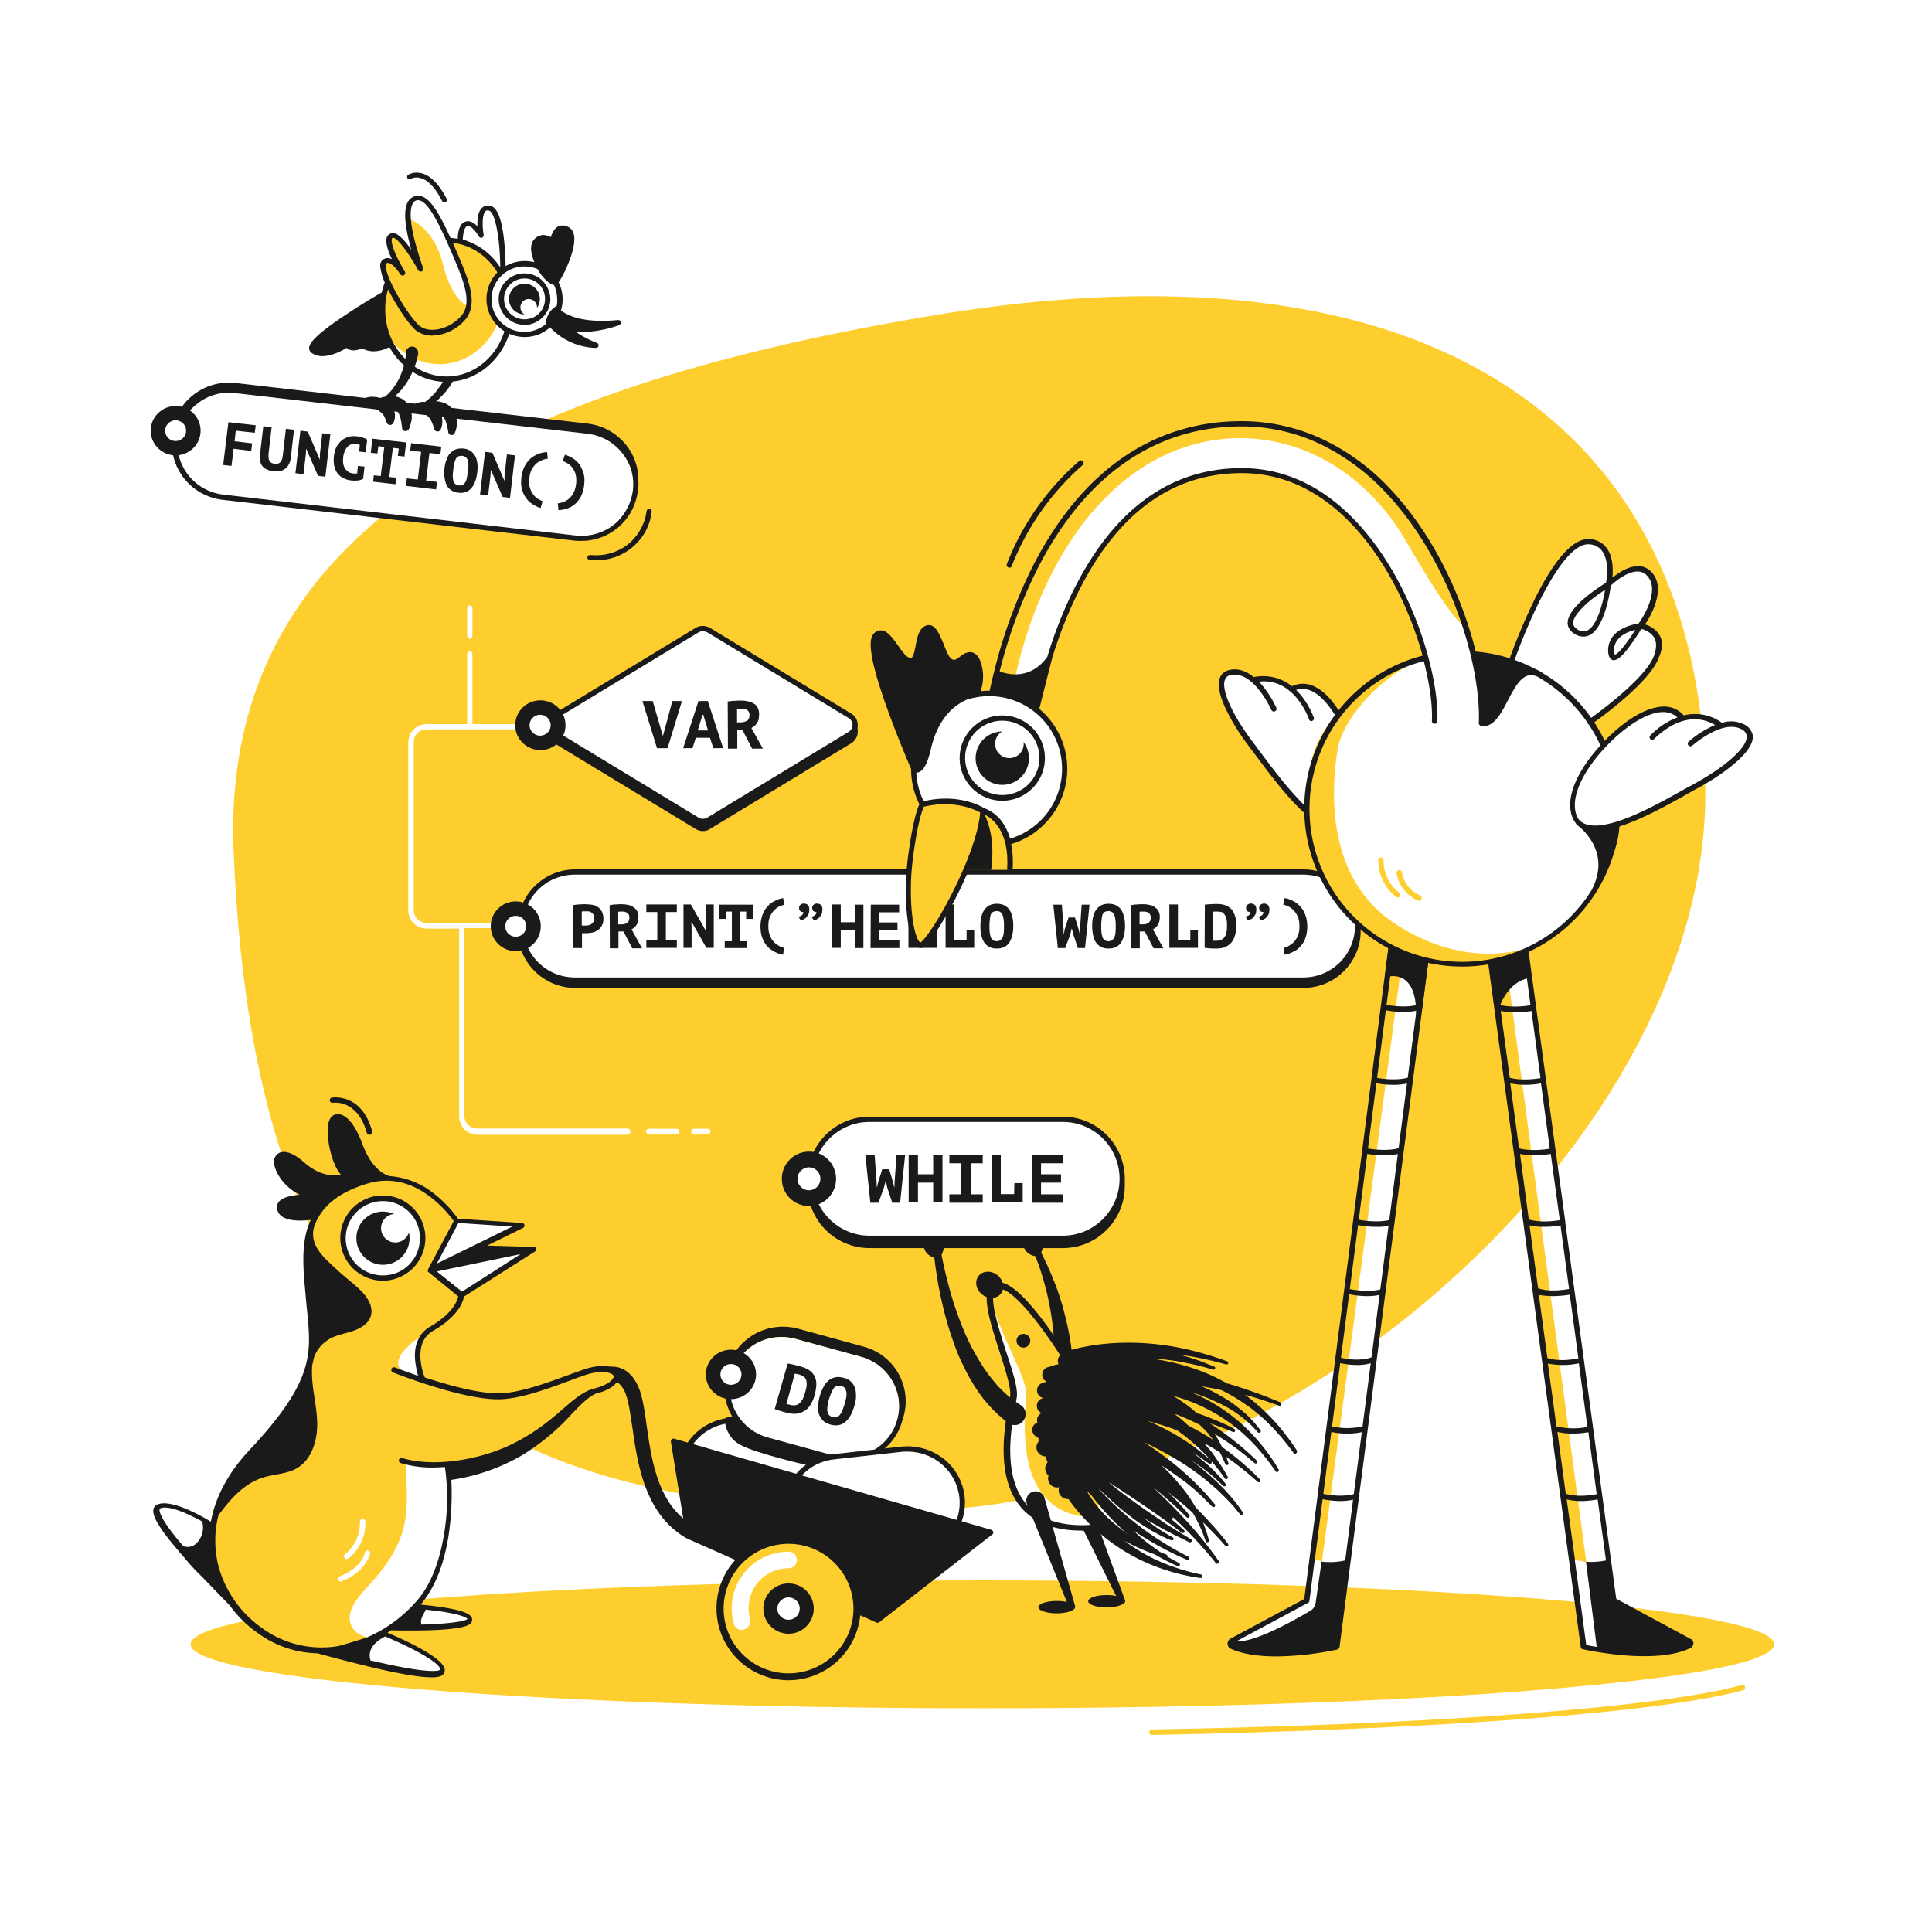 <?xml version="1.0" encoding="UTF-8"?> <svg xmlns="http://www.w3.org/2000/svg" viewBox="0 0 1500 1500" width="1500" height="1500"> <path fill="#FFF" d="M0 0h1500v1500H0z"></path> <g transform="translate(181.0 230.0) rotate(0.0 571.5 471.5) scale(1.851 1.852)"> <svg width="617.5" height="509.3" viewBox="0 0 617.5 509.3"> <g> <path d="M617.5 208.9c0 141.9-172 300.6-337.5 300.4-173.1-.2-270.8-57-279.8-276.7C-5.6 90.8 127.7 36.2 290.9 8.5 517.4-30.1 617.5 67 617.5 208.9z" style="fill:#fece2f"></path> </g> </svg> </g> <g transform="translate(317.0 470.0) rotate(0.0 117.5 206.0) scale(1.836 1.848)"> <svg width="128" height="223" viewBox="0 0 128 223"> <clipPath id="a"> <path d="M0 0h127.8v222.4H0z"></path> </clipPath> <g clip-path="url(#a)" fill="#fff"> <path d="M92.7 219.801H29.1c-3 0-5.4-2.4-5.4-5.4v-78.8H47c.6 0 1.1-.5 1.1-1.1s-.5-1.1-1.1-1.1H7.7c-3 0-5.4-2.4-5.4-5.4v-70.5c0-3 2.4-5.4 5.4-5.4h47.8c.6 0 1.1-.5 1.1-1.1s-.5-1.1-1.1-1.1H27.1V20.4c0-.6-.5-1.1-1.1-1.1s-1.1.5-1.1 1.1v29.5H7.7c-4.2 0-7.7 3.4-7.7 7.7v70.5c0 4.2 3.4 7.7 7.7 7.7h13.8v78.9c0 4.2 3.4 7.7 7.7 7.7h63.6c.6 0 1.1-.5 1.1-1.1 0-1-.5-1.5-1.2-1.5zm20.9 2.297h-12c-.6 0-1.1-.5-1.1-1.1s.5-1.1 1.1-1.1h12c.6 0 1.1.5 1.1 1.1s-.4 1.1-1.1 1.1zm13.1 0h-6c-.6 0-1.1-.5-1.1-1.1s.5-1.1 1.1-1.1h6c.6 0 1.1.5 1.1 1.1s-.5 1.1-1.1 1.1zM26 14c-.6 0-1.1-.5-1.1-1.1V1.1c0-.6.5-1.1 1.1-1.1s1.1.5 1.1 1.1v11.8c0 .5-.5 1.1-1.1 1.1z"></path> </g> </svg> </g> <g transform="translate(381.0 675.0) rotate(0.0 338.5 46.0) scale(1.85 1.84)"> <svg width="366" height="50" viewBox="0 0 366 50"> <clipPath id="b"> <path d="M0 0h365.1v50H0z"></path> </clipPath> <g clip-path="url(#b)"> <path d="M365.1 24c0-13.2-10.8-24-24-24H35.4c-13.2 0-24 10.8-24 24v2c0 13.2 10.8 24 24 24h305.7c13.2 0 24-10.8 24-24v-1c-.1-.4 0-.7 0-1z" fill="#1a1a1a"></path> <path d="M341.1 2.2H35.3c-12 0-21.7 9.7-21.7 21.7s9.7 21.7 21.7 21.7H341c12 0 21.7-9.7 21.7-21.7.1-11.9-9.6-21.7-21.6-21.7z" fill="#fff"></path> <g fill="#1a1a1a"> <path d="M34.6 15.1c.7-.1 1.5-.3 2.4-.3.9-.1 1.8-.1 2.6-.1.9 0 1.8.1 2.7.2s1.7.4 2.5.9c.7.4 1.3 1 1.8 1.9.4.8.7 1.8.7 3.1 0 1.1-.2 2.1-.6 2.8s-.9 1.5-1.6 1.9c-.7.5-1.4.9-2.2 1.1-.9.2-1.7.3-2.6.3h-2v6.3h-3.6zm5.3 2.6h-1c-.3 0-.6.1-.7.1v5.9h1.4c.5 0 .9 0 1.4-.1.4-.1.9-.3 1.2-.5s.7-.6.9-1 .3-1 .3-1.6-.1-1-.3-1.4-.5-.7-.8-.9-.7-.4-1.2-.5h-1.2zm10-2.6c.4-.1.8-.1 1.3-.2.4-.1.9-.1 1.4-.1.4 0 .9-.1 1.3-.1h1.2c.9 0 1.7.1 2.5.3.8.1 1.6.4 2.2.9.6.4 1.2.9 1.6 1.6S62 19 62 20c0 .7-.1 1.4-.2 1.9-.1.6-.3 1-.6 1.5s-.6.8-.9 1.1c-.4.3-.8.6-1.2.8l4.4 8h-4.1l-3.7-7.1h-2.1v7.1H50zm5.5 2.7h-1.1c-.4 0-.6 0-.8.1v5.3h1.4c1 0 1.8-.2 2.4-.7.6-.4.9-1.2.9-2.2 0-.8-.3-1.4-.7-1.8-.5-.4-1.2-.7-2.1-.7zm9.9 12.099h4.6v-11.9h-4.6v-3.2h12.8v3.2h-4.6v11.9h4.6v3.2H65.3zm19.1-7.6h-.2l.1 2.2v8.6h-3.4v-18.3H84l6.3 11.2h.1l-.2-2.2v-9h3.4v18.3h-3.1zM98.2 30.3h3V17.8h-2.5v3.1h-2.9v-6h14.3v6h-2.9v-3.1h-2.5v12.5h2.9v2.9h-9.4zm24.5 5.7c-1.2-.2-2.4-.6-3.5-1.2s-2.2-1.3-3.1-2.3-1.6-2.2-2.1-3.5-.8-3-.8-4.9c0-1.8.3-3.4.8-4.8s1.2-2.6 2.1-3.6 1.9-1.8 3.1-2.4 2.3-1 3.5-1.2l.6 2.8c-.6.1-1.3.4-2.1.7-.8.4-1.5.9-2.2 1.6s-1.3 1.6-1.8 2.7-.7 2.5-.7 4.2c0 1.6.3 2.9.7 4 .5 1.1 1.1 2 1.8 2.7s1.5 1.2 2.2 1.6 1.4.6 1.9.7zm6.7-19.7c0-.2 0-.4.1-.7.1-.2.2-.4.4-.6s.4-.3.6-.4c.3-.1.5-.2.9-.2.3 0 .7.1 1 .2s.6.3.8.6c.2.2.3.5.4.8s.1.6.1 1c0 .7-.1 1.3-.3 1.8s-.6 1-1 1.5c-.2.2-.4.4-.6.5-.3.1-.5.3-.7.4l-.6.3c-.1.1-.3.1-.3.1l-1-1.5c.2-.1.4-.1.6-.3.2-.1.4-.3.7-.4.2-.1.4-.4.5-.6s.2-.5.2-.8c-.5 0-.9-.1-1.3-.4-.3-.3-.5-.8-.5-1.3zm5.5 0c0-.2 0-.4.1-.7.1-.2.2-.4.4-.6s.4-.3.6-.4c.3-.1.5-.2.9-.2.3 0 .7.1 1 .2s.6.3.8.6c.2.2.3.5.4.8s.1.6.1 1c0 .7-.1 1.3-.3 1.8s-.6 1-1 1.5c-.2.2-.4.4-.6.5-.3.1-.5.3-.7.4l-.6.3c-.1.1-.3.1-.3.1l-1-1.5c.2-.1.4-.1.6-.3.2-.1.4-.3.7-.4.2-.1.4-.4.5-.6s.2-.5.2-.8c-.5 0-.9-.1-1.3-.4-.3-.3-.5-.8-.5-1.3zm17.9 9.199h-5.9v7.6h-3.6v-18.3h3.6v7.5h5.9v-7.4h3.6v18.3h-3.6zm6.7-10.599h11.9v3.2H163v4.3h7.7v3.2H163V30h8.5v3.2h-12.1zm24.6 10.799h3.2v7.4h-12v-18.3h3.6v15h5.2zm15.6 0h3.2v7.4h-12v-18.3h3.6v15h5.2zM205.5 24c0-1.5.1-2.8.4-4s.7-2.2 1.3-3 1.3-1.4 2.2-1.9c.9-.4 1.9-.6 3-.6 1.2 0 2.3.2 3.2.7s1.6 1.1 2.1 1.9c.6.8.9 1.8 1.2 3s.4 2.4.4 3.8c0 3-.6 5.3-1.7 7s-2.9 2.5-5.2 2.5c-1.3 0-2.3-.2-3.2-.7s-1.6-1.1-2.1-1.9c-.6-.8-.9-1.8-1.2-3-.3-1.1-.4-2.4-.4-3.8zm3.8 0c0 .9 0 1.7.1 2.5.1.7.2 1.4.4 2s.5 1 .9 1.3.9.5 1.6.5c.6 0 1.1-.1 1.5-.4s.7-.6 1-1.2.4-1.2.5-2 .1-1.7.1-2.8c0-.9 0-1.6-.1-2.4-.1-.7-.2-1.4-.4-2s-.5-1-.9-1.4-1-.5-1.7-.5c-1.2 0-2.1.5-2.5 1.6-.3 1.2-.5 2.7-.5 4.8zm31.1 1.1v2.2h.1l.4-2.1 1.6-4.9h2.7l1.5 4.9.5 2.1h.1v-2.2l.7-10.2h3.3l-1.9 18.3h-3l-1.9-5.7-.6-2.5h-.1l-.6 2.5-2.1 5.7H238l-1.9-18.3h3.6zm12-1.1c0-1.5.1-2.8.4-4s.7-2.2 1.3-3 1.3-1.4 2.2-1.9c.9-.4 1.9-.6 3-.6 1.2 0 2.3.2 3.2.7s1.6 1.1 2.1 1.9c.6.8.9 1.8 1.2 3s.4 2.4.4 3.8c0 3-.6 5.3-1.7 7s-2.9 2.5-5.2 2.5c-1.3 0-2.3-.2-3.2-.7s-1.6-1.1-2.1-1.9c-.6-.8-.9-1.8-1.2-3-.2-1.1-.4-2.4-.4-3.8zm3.8 0c0 .9 0 1.7.1 2.5.1.7.2 1.4.4 2s.5 1 .9 1.3.9.5 1.6.5c.6 0 1.1-.1 1.5-.4s.7-.6 1-1.2.4-1.2.5-2 .1-1.7.1-2.8c0-.9 0-1.6-.1-2.4-.1-.7-.2-1.4-.4-2s-.5-1-.9-1.4c-.4-.3-1-.5-1.7-.5-1.2 0-2.1.5-2.5 1.6-.3 1.2-.5 2.7-.5 4.8zm12.5-8.9c.4-.1.8-.1 1.3-.2.4-.1.9-.1 1.4-.1.4 0 .9-.1 1.3-.1h1.2c.9 0 1.7.1 2.5.3.8.1 1.6.4 2.2.9.6.4 1.2.9 1.6 1.6s.6 1.5.6 2.5c0 .7-.1 1.4-.2 1.9s-.3 1-.6 1.5-.6.8-.9 1.1c-.4.3-.8.6-1.2.8l4.4 8h-4.1l-3.7-7.1h-2.1v7.1h-3.6zm5.5 2.7h-1.1c-.4 0-.6 0-.8.1v5.3h1.4c1 0 1.8-.2 2.4-.7.6-.4.9-1.2.9-2.2 0-.8-.3-1.4-.7-1.8s-1.2-.7-2.1-.7zm19.4 7.899h3.2v7.4h-12v-18.3h3.6v15h5.2zm6.1-10.799c.1 0 .4 0 .8-.1.4 0 .8-.1 1.3-.1s1 0 1.5-.1h1.4c1.6 0 2.9.2 4 .7 1 .5 1.9 1.1 2.5 1.9s1 1.8 1.3 2.9.4 2.4.4 3.7c0 1.2-.1 2.4-.4 3.5-.3 1.2-.7 2.2-1.3 3.1s-1.5 1.6-2.6 2.2-2.6.8-4.3.8h-1.1c-.4 0-.9 0-1.3-.1-.5 0-.9 0-1.3-.1s-.7-.1-1-.1zm5.2 2.9h-1c-.3 0-.6 0-.7.1v12.2h1.4c1 0 1.8-.2 2.4-.6s1-.9 1.3-1.5.5-1.3.6-2.1c.1-.7.1-1.5.1-2.3 0-.7 0-1.3-.1-2.1-.1-.7-.3-1.4-.6-1.9-.3-.6-.7-1.1-1.3-1.5-.3-.1-1.1-.3-2.1-.3zm12.1-1.5c0-.2 0-.4.1-.7s.2-.4.4-.6.4-.3.6-.4c.3-.1.5-.2.9-.2.3 0 .7.1 1 .2s.6.3.8.6c.2.2.3.5.4.8s.1.6.1 1c0 .7-.1 1.3-.3 1.8s-.6 1-1 1.5c-.2.2-.4.4-.6.5-.3.1-.5.3-.7.4l-.6.3c-.1.1-.3.1-.3.1l-1-1.5c.2-.1.4-.1.6-.3.2-.1.4-.3.7-.4.2-.1.4-.4.5-.6s.2-.5.2-.8c-.5 0-.9-.1-1.3-.4-.3-.3-.5-.8-.5-1.3zm5.5 0c0-.2 0-.4.1-.7.1-.2.2-.4.4-.6s.4-.3.6-.4c.3-.1.5-.2.9-.2.3 0 .7.1 1 .2s.6.3.8.6c.2.2.3.5.4.8s.1.6.1 1c0 .7-.1 1.3-.3 1.8-.2.6-.6 1-1 1.5-.2.2-.4.4-.6.5-.3.1-.5.3-.7.4l-.6.3c-.1.1-.3.1-.3.1l-1-1.5c.2-.1.4-.1.6-.3.2-.1.4-.3.7-.4.2-.1.4-.4.5-.6s.2-.5.2-.8c-.5 0-.9-.1-1.3-.4-.3-.3-.5-.8-.5-1.3zm10.3 16.8c.5-.1 1.2-.3 1.9-.7s1.5-.9 2.2-1.6 1.3-1.6 1.8-2.7.7-2.4.7-4c0-1.7-.2-3.1-.7-4.2s-1.1-2-1.8-2.7-1.4-1.2-2.2-1.6-1.5-.6-2.1-.7l.6-2.8c1.2.2 2.4.6 3.5 1.2 1.2.6 2.2 1.4 3.1 2.4s1.6 2.2 2.1 3.6.8 3 .8 4.8-.3 3.5-.8 4.9-1.2 2.6-2.1 3.5c-.9 1-1.9 1.8-3.1 2.3-1.2.6-2.3 1-3.5 1.2zM10.5 34.5C16.299 34.5 21 29.799 21 24s-4.701-10.5-10.5-10.5S0 18.201 0 24s4.701 10.5 10.5 10.5z"></path> </g> <path d="M10.5 28.4a4.4 4.4 0 1 0 0-8.8 4.4 4.4 0 0 0 0 8.8z" fill="#fff"></path> </g> </svg> </g> <g transform="translate(522.0 1112.0) rotate(-147.56 80.5 48.5) scale(1.894 1.865)"> <svg width="85" height="52" viewBox="0 0 85 52"> <clipPath id="c"> <path d="M0 0h84.6v51.1H0z"></path> </clipPath> <g clip-path="url(#c)"> <path d="m63.1 46.6-28.2 3.2C22.4 51.2 11 42.2 9.6 29.7 8.2 17.2 17.2 5.8 29.7 4.4l28.2-3.2C70.4-.2 81.8 8.8 83.2 21.3c1.5 12.6-7.5 23.9-20.1 25.3z" fill="#fff"></path> <path d="M32.3 51.1c-5.4 0-10.6-1.8-14.9-5.2-5-4-8.2-9.7-8.9-16.1-1.5-13.1 8-25 21.1-26.5L57.8.1c6.4-.7 12.6 1.1 17.7 5 5 4 8.2 9.7 8.9 16.1 1.5 13.1-8 25-21.1 26.5l-28.2 3.2c-.9.1-1.9.2-2.8.2zM60.6 2.2c-.8 0-1.6 0-2.5.1L29.9 5.5C18 6.8 9.4 17.7 10.8 29.6 12.1 41.5 23 50.1 34.9 48.7l28.2-3.2C75 44.2 83.6 33.3 82.2 21.4c-1.3-11-10.7-19.2-21.6-19.2z" fill="#1a1a1a"></path> <path d="M10.5 40.1c5.799 0 10.5-4.701 10.5-10.5s-4.701-10.5-10.5-10.5S0 23.8 0 29.6s4.701 10.5 10.5 10.5z" fill="#1a1a1a"></path> <path d="M10.5 34a4.4 4.4 0 1 0 0-8.8 4.4 4.4 0 0 0 0 8.8z" fill="#fff"></path> </g> </svg> </g> <g transform="translate(148.0 1227.0) rotate(0.0 615.5 60.0) scale(1.848 1.846)"> <svg width="666" height="65" viewBox="0 0 666 65"> <clipPath id="d"> <path d="M0 0h665.3v65H0z"></path> </clipPath> <g clip-path="url(#d)" fill="#fece2f"> <path d="M665.3 26.9c0 2.6-4.7 5.2-13.3 7.6-16.9 4.7-49.2 8.8-92.1 12.1s-96.5 5.6-156 6.6c-22.9.4-46.7.6-71.2.6C149 53.8 0 41.7 0 26.9 0 12 148.9 0 332.7 0s332.6 12 332.6 26.9zM403.8 65c-.6 0-1.1-.5-1.1-1.1s.5-1.1 1.1-1.2c58.2-1 112.2-3.3 156-6.6 43.6-3.3 75.3-7.5 91.9-12.1.6-.1 1.2.2 1.4.8.1.6-.2 1.2-.8 1.4-16.7 4.6-48.7 8.8-92.4 12.1-43.9 3.3-97.8 5.6-156.1 6.7z"></path> </g> </svg> </g> <g transform="translate(563.0 1098.0) rotate(0.0 50.0 20.0) scale(1.799 1.786)"> <svg width="55.6" height="22.4" viewBox="0 0 55.6 22.4"> <path d="M0 3.8c.3 2.1 1.5 6.8 6.7 9.6 7 3.8 29.8 9 29.8 9s10.5-4.2 16.4-4.7c.1 0 .3 0 .4-.1l2.3-.4c-1.2-4.2-3.5-7.9-6.8-10.9C44.1 2 38-.3 31.6 0L3.3 1.2c-1.1 0-2.1.2-3.1.3-.3.7-.2 2.3-.2 2.3z" style="fill:#191919"></path> </svg> </g> <g transform="translate(548.0 1030.0) rotate(0.0 78.0 53.0) scale(1.857 1.828)"> <svg width="84" height="58" viewBox="0 0 84 58"> <clipPath id="e"> <path d="M0 0h83.6v57.7H0z"></path> </clipPath> <g clip-path="url(#e)"> <path d="M66 8.5 38.7.9C32.5-.8 26 0 20.5 3.1c-5.6 3.2-9.6 8.3-11.3 14.5-.1.3-.2.7-.3 1.1-.1.3-.2.7-.3 1-3.5 12.7 4 26 16.7 29.5l27.3 7.6c2.1.6 4.3.9 6.4.9 4.1 0 8.1-1 11.8-3.1 5.6-3.2 9.6-8.3 11.3-14.5.1-.3.2-.7.3-1s.2-.7.3-1C86.2 25.3 78.8 12 66 8.5zM53.8 52.6 26.5 45c-5.6-1.5-10.3-5.2-13.1-10.2-2.7-4.7-3.5-10.2-2.3-15.5 1.7-5.2 5.2-9.4 9.9-12.1 3.3-1.9 7-2.8 10.7-2.8 1.9 0 3.9.3 5.8.8l27.3 7.6c11.2 3.1 18 14.5 15.4 25.7C76.6 49.4 65 55.7 53.8 52.6z" fill="#1a1a1a"></path> <path d="M69.8 52.7c5-2.9 8.7-7.5 10.2-13.1C83.2 28 76.4 16 64.8 12.8L37.5 5.2c-1.9-.5-3.9-.8-5.8-.8-3.7 0-7.4 1-10.7 2.8-5 2.9-8.7 7.5-10.2 13.1C7.6 31.9 14.4 43.9 26 47.1l27.3 7.6c5.5 1.5 11.4.8 16.5-2z" fill="#fff"></path> <g fill="#1a1a1a"> <path d="M34.2 15.701c.2 0 .4.1.9.1.4.1.9.2 1.4.3s1.1.3 1.6.4c.6.1 1 .3 1.5.4 1.7.5 3 1.1 4 1.9s1.7 1.7 2.1 2.8c.4 1 .6 2.2.5 3.4s-.3 2.6-.7 4c-.3 1.3-.8 2.5-1.4 3.6s-1.3 2.1-2.3 2.8-2.1 1.3-3.4 1.5c-1.3.3-2.9.1-4.8-.4-.3-.1-.7-.2-1.1-.3s-.9-.3-1.4-.4c-.4-.1-.9-.3-1.3-.4s-.7-.3-1-.4zm4.7 4.6c-.3-.1-.7-.2-1-.2-.3-.1-.6-.1-.7-.1l-3.5 12.8c.1 0 .2.1.3.1.1.1.3.1.4.1s.3.1.4.1.3.1.3.1c1 .3 1.9.3 2.7.1.7-.2 1.3-.6 1.8-1.2s.9-1.2 1.2-2 .6-1.6.8-2.4c.2-.7.3-1.4.5-2.2.1-.8.1-1.5 0-2.2s-.4-1.3-.9-1.9c-.6-.4-1.3-.8-2.3-1.1zm8.7 9.399c.4-1.6 1-2.9 1.6-4.1s1.4-2.1 2.2-2.8 1.8-1.1 2.8-1.3 2.2-.1 3.4.2c1.3.4 2.4.9 3.1 1.7.8.7 1.3 1.6 1.7 2.7.3 1 .4 2.2.4 3.5s-.3 2.7-.7 4.1c-.9 3.1-2.1 5.4-3.8 6.8s-3.7 1.8-6.2 1.1c-1.3-.4-2.4-.9-3.1-1.7s-1.3-1.6-1.7-2.7c-.3-1-.4-2.2-.4-3.5.1-1.1.3-2.5.7-4zm3.9 1.1c-.3.9-.4 1.8-.6 2.7-.1.8-.2 1.6-.1 2.2.1.7.3 1.2.6 1.7.3.4.9.8 1.6 1 .6.2 1.2.2 1.7 0 .5-.1.9-.4 1.3-.9s.8-1.1 1.1-1.9.6-1.8 1-2.9c.3-.9.4-1.8.6-2.6.1-.8.2-1.6.1-2.2s-.3-1.2-.6-1.7-.9-.8-1.6-1c-1.3-.3-2.3 0-3.1.9-.6 1-1.4 2.6-2 4.7zm-41 0c5.799 0 10.5-4.7 10.5-10.5S16.299 9.8 10.5 9.8 0 14.503 0 20.3s4.701 10.5 10.5 10.5z"></path> </g> <path d="M10.5 24.7a4.4 4.4 0 1 0 0-8.8 4.4 4.4 0 0 0 0 8.8z" fill="#fff"></path> </g> </svg> </g> <g transform="translate(717.0 953.0) rotate(0.0 145.5 150.0) scale(1.842 1.84)"> <svg width="158" height="163" viewBox="0 0 158 163"> <clipPath id="f"> <path d="M0 0h157.484v162.808H0z"></path> </clipPath> <g clip-path="url(#f)"> <path d="m84.715 158.408.1-.1c.11-.182.18-.388.2-.6v-.2a.365.365 0 0 0-.1-.3l-16.5-45.3a.759.759 0 0 0-.2-.4 3.955 3.955 0 0 0-5.288-1.775 3.959 3.959 0 0 0-1.812 5.275l20.1 40.5a17.279 17.279 0 0 0-4.1-.4c-4.3 0-7.7 1.2-7.7 2.6s3.5 2.6 7.7 2.6c3.4 0 6.2-.7 7.2-1.7.3-.1.3-.2.4-.2z" fill="#1a1a1a"></path> <path d="M60.515 55.908s-23.1-38-30.9-30.5c-6 5.8 9.8 37.4 8.5 46-1.2 8.5-15.9 61.3 37.4 54.8" fill="#fff"></path> <path d="M43.315 70.208c-.2 7.9-7.4 53.9 31.4 52l-14.1-66.3s-23.1-38-30.9-30.5c-5.4 6.5 13.8 36.1 13.6 44.8z" fill="#fece2f"></path> <g fill="#1a1a1a"> <path d="M63.715 160.808c.11-.182.18-.388.2-.6v-.4l-12.9-45.6c0-.1-.1-.3-.1-.4a3.926 3.926 0 0 0-5.1-2.2 3.93 3.93 0 0 0-2.2 5.1l16.8 41.3a18.486 18.486 0 0 0-4.3-.4c-4.3 0-7.7 1.2-7.7 2.6s3.5 2.6 7.7 2.6c3.3 0 6.1-.7 7.2-1.7.2 0 .3-.2.4-.3zM32.572 27.991c1.813-2.227 1.2-5.728-1.37-7.82s-6.122-1.984-7.936.243c-1.813 2.227-1.2 5.729 1.37 7.821 2.569 2.092 6.122 1.983 7.936-.244zm9.543 22.717a2.9 2.9 0 1 0 0-5.8 2.9 2.9 0 0 0 0 5.8z"></path> <path d="M157.315 94.008a100.204 100.204 0 0 0-8.9-11.7c-1.6-1.8-3.4-3.6-5.2-5.3-.9-.9-1.8-1.6-2.8-2.5a17.49 17.49 0 0 0-1.4-1.2l-1.5-1.2c-.6-.5-1.3-1-2-1.5 4.9 1.3 9.6 2.9 14.4 4.6a.7.7 0 0 0 .9-.4.82.82 0 0 0-.4-1c-7.083-3-14.328-5.604-21.7-7.8a1.27 1.27 0 0 0-.6-.1 79.982 79.982 0 0 0-17-7.3 92.892 92.892 0 0 0-14.6-3.2h1.1c2.1.1 4.1.3 6.2.6l1.5.2c.5.1 1 .1 1.5.2l3.1.6 1.5.3 1.5.3 3.1.7c.5.1 1 .3 1.5.4l1.5.4 3 .9a.87.87 0 0 0 .9-.4c.1-.4 0-.8-.4-.9l-3-1.2-1.5-.6-1.5-.6-3-1-1.5-.5c-.5-.1-1-.3-1.5-.4l-2.4-.7c.907.084 1.808.218 2.7.4a138.448 138.448 0 0 1 16.7 3.7.807.807 0 0 0 .9-.4c.1-.4 0-.8-.4-.9a137.765 137.765 0 0 0-16.6-5 111.088 111.088 0 0 0-17.3-2.6 104.635 104.635 0 0 0-17.7.2c-2.953.286-5.89.72-8.8 1.3-1.5.3-2.9.6-4.4 1-.7.2-1.5.4-2.2.6-.382.089-.75.223-1.1.4l-.4.1c-1.9-2.9-5.1-7.8-8.7-12.7-7.9-10.5-14-16.1-18.3-16.6a5 5 0 0 0-4.1 1.3c-4.1 3.9-.3 15.7 3.7 28.1 2.4 7.5 4.9 15.3 4.4 18.6-.1.7-.3 1.6-.5 2.8-1.8 9.6-6.1 32.2 5.9 45 5.6 5.9 13.9 8.9 24.8 8.9 1.9 0 4-.1 6-.3a62.572 62.572 0 0 0 4.9 4.1 80.176 80.176 0 0 0 18.6 10.7 86.346 86.346 0 0 0 20.5 5.5.763.763 0 0 0 .8-.6.778.778 0 0 0-.6-.9 88.42 88.42 0 0 1-19.6-6.5 77.221 77.221 0 0 1-12.6-7.7l1.3.7c.6.3 1.2.6 1.7.9a90.868 90.868 0 0 0 9.7 4.1c.245.111.48.245.7.4a95.14 95.14 0 0 0 9 4.6.803.803 0 0 0 .9-.3.78.78 0 0 0-.3-1c-1.6-.9-3.3-1.8-4.9-2.7a.874.874 0 0 0-.4-.9c-.9-.3-1.8-.7-2.7-1.1a.998.998 0 0 1-.5-.4c-.7-.4-1.3-1-2-1.4l-1-.7a3.622 3.622 0 0 0-1-.7c-.6-.5-1.3-1-1.9-1.5l-1.9-1.6c-1-.9-1.9-1.7-2.8-2.6.32.222.654.422 1 .6.7.5 1.5 1 2.3 1.5a139.275 139.275 0 0 0 19.1 10.1.81.81 0 0 0 .9-.3.78.78 0 0 0-.3-1 136.357 136.357 0 0 1-18.2-11.1c-.7-.5-1.4-1-2.1-1.6-.7-.5-1.4-1-2.1-1.6-1.4-1.1-2.8-2.2-4.1-3.4-2.7-2.3-5.3-4.7-7.8-7.2-1-1-2-2.1-2.9-3.1-.1-.2-.3-.4-.4-.6 2.1 2.1 4.3 4.1 6.5 6.1 1.8 1.6 3.6 3.1 5.5 4.6s3.8 2.9 5.8 4.2 4 2.6 6.1 3.7a55.2 55.2 0 0 0 6.5 3.1.803.803 0 0 0 .9-.3.78.78 0 0 0-.3-1c-2.1-1.1-4-2.3-5.9-3.5-1.9-1.3-3.8-2.7-5.6-4.1-.2-.2-.5-.4-.7-.6l.6.4c.7.4 1.3.8 2 1.2l4.1 2.3c1.3.8 2.7 1.5 4.1 2.2l2.1 1.1c.68.374 1.381.708 2.1 1l4.2 2.1c.3.2.7 0 1-.3a.71.71 0 0 0 .067-.565.715.715 0 0 0-.367-.435l-4-2.4c-.7-.4-1.3-.8-2-1.2l-1.9-1.2c-1.3-.8-2.6-1.6-3.9-2.5l-3.8-2.6c-.6-.4-1.3-.9-1.9-1.3l-1.9-1.3c-1.3-.9-2.5-1.8-3.8-2.7l-3.7-2.7-3.7-2.8c-1.1-.9-2.2-1.7-3.3-2.6-.2-.2-.4-.5-.6-.7.1.1.3.2.4.3 5.2 3.4 10.3 6.8 15.3 10.2 5.1 3.5 10.1 7 14.9 10.8a.772.772 0 0 0 1-.1.673.673 0 0 0 .166-.774.673.673 0 0 0-.166-.226c-1.8-1.6-3.6-3.2-5.5-4.7.3 0 .5 0 .7-.3a.444.444 0 0 0 .1-.5c1.3 1.2 2.6 2.4 3.8 3.6a178.773 178.773 0 0 1 14.3 15.8.668.668 0 0 0 1 .1.776.776 0 0 0 .2-1 168.262 168.262 0 0 0-13.5-16.8c-4.6-5-9.3-9.7-14.3-14.4.6.5 1.2.9 1.7 1.4a152.501 152.501 0 0 1 12.6 11.4.673.673 0 0 0 .774.166.673.673 0 0 0 .226-.166.767.767 0 0 0 .1-1c-2.815-3.4-5.82-6.638-9-9.7 2.5 2 5 4 7.5 6.1 1 .9 1.9 1.7 2.9 2.6.492.732.927 1.501 1.3 2.3a59.258 59.258 0 0 1 4.2 9.7.726.726 0 0 0 .9.5.726.726 0 0 0 .5-.9 73.254 73.254 0 0 0-2.5-7.5c.458.408.892.842 1.3 1.3 2.8 2.8 5.5 5.6 8.1 8.6a.767.767 0 0 0 1 .1.673.673 0 0 0 .242-.757.677.677 0 0 0-.142-.243c-2.4-3.1-5-6.2-7.7-9.1-1.9-2.1-3.9-4.1-5.9-6.2-1.2-2-2.4-4-3.8-5.9a95.425 95.425 0 0 0-7.1-8.4c-1.2-1.2-2.3-2.3-3.5-3.4 3.5 2.2 6.9 4.7 10.3 7.2l2.9 2.4c.98.78 1.914 1.615 2.8 2.5l1.4 1.3 1.3 1.3 2.7 2.7a.673.673 0 0 0 .774.166.673.673 0 0 0 .226-.166.767.767 0 0 0 .1-1l-2.5-2.9a17.487 17.487 0 0 0-1.3-1.5l-1.3-1.4c-.9-.9-1.8-1.9-2.7-2.8l-2.8-2.7a123.794 123.794 0 0 0-11.9-9.8c-2.4-1.7-4.8-3.4-7.2-5 1.4.6 2.8 1.3 4.1 2 3.4 1.7 6.8 3.6 10.1 5.6a106.093 106.093 0 0 1 9.5 6.5l2.3 1.8 2.2 1.9c.7.6 1.5 1.3 2.2 1.9l1.1 1 .5.5.5.5 2.1 2.1c.7.7 1.3 1.4 2 2.1l1 1.1c.3.4.6.7.9 1.1l1.8 2.2a.767.767 0 0 0 1 .1.668.668 0 0 0 .1-1l-1.3-1.9-.9-1.2-.9-1.2c-.6-.7-1.2-1.5-1.9-2.3l-2-2.2-.5-.6-.5-.5-1-1-2.1-2.1-2.2-2-2.2-1.9c-2.1-1.8-4.2-3.5-6.4-5.1.9.6 1.9 1.2 2.8 1.9a67.034 67.034 0 0 1 10.8 9 .767.767 0 0 0 1 .1.673.673 0 0 0 .242-.757.677.677 0 0 0-.142-.243 66.88 66.88 0 0 0-10.3-10.3c-1.1-.9-2.3-1.9-3.5-2.8 2.3 1.4 4.6 3 6.8 4.6a.77.77 0 0 0 1-.1.668.668 0 0 0 0-1 83.07 83.07 0 0 0-11.6-8.9 90.317 90.317 0 0 0-13-7 24.43 24.43 0 0 0-2.4-1c1.6.4 3.2.9 4.9 1.4l2.9.9 2.9 1c.7.3 1.5.6 2.2.9.6.5 1.3.9 1.9 1.4a87.738 87.738 0 0 1 9.7 8.6 25.05 25.05 0 0 1 2.2 2.4 25.233 25.233 0 0 1 2.1 2.5 64.056 64.056 0 0 1 3.9 5.2.656.656 0 0 0 .663.292.654.654 0 0 0 .237-.092.78.78 0 0 0 .3-1c-1.1-1.9-2.2-3.9-3.5-5.7-.6-.9-1.3-1.8-1.9-2.8-.7-.9-1.3-1.8-2.1-2.7-.8-1-1.6-1.9-2.4-2.8.1 0 .2.1.3.1l2.7 1.5c1.2.7 2.5 1.5 3.7 2.3.8 1.6 1.5 3.2 2.2 4.8a.751.751 0 0 0 .9.4.623.623 0 0 0 .416-.354.633.633 0 0 0-.016-.546c-.3-.8-.6-1.6-.9-2.5a132.05 132.05 0 0 1 13.2 10.5.705.705 0 0 0 1 0 .705.705 0 0 0 0-1 116.828 116.828 0 0 0-16-13.7 9.134 9.134 0 0 0-.5-1 34.762 34.762 0 0 0-2.1-3.7 9.304 9.304 0 0 1-.5-.8c5.95 3.6 11.571 7.716 16.8 12.3a.759.759 0 0 0 1 0 .667.667 0 0 0 0-1 127.122 127.122 0 0 0-18.1-14.6 8.351 8.351 0 0 0-1.2-.8l-.5-.3a18.62 18.62 0 0 1 2.2.7c2.5.9 5 1.8 7.5 2.9a.806.806 0 0 0 .9-.3.78.78 0 0 0-.3-1 71.23 71.23 0 0 0-7.4-3.5c-2.5-1-5-2.1-7.6-2.9l-.9-.3a44.065 44.065 0 0 0-6.4-5c-1.2-.8-2.4-1.6-3.7-2.3a.367.367 0 0 1 .3.1 72.653 72.653 0 0 1 24.4 11.8l2.7 2.1 1.3 1.1.7.6.6.6c1.7 1.5 3.3 3.1 4.9 4.8a98.473 98.473 0 0 1 8.5 10.8.75.75 0 0 0 1 .2.958.958 0 0 0 .3-1 83.059 83.059 0 0 0-8.2-11.5c-1.5-1.8-3.1-3.5-4.8-5.2l-.6-.6-.6-.6-1.3-1.2c-.9-.8-1.8-1.6-2.7-2.3a73.5 73.5 0 0 0-19.1-11.3c.1 0 .1 0 .2.1a74.095 74.095 0 0 1 7.9 2.8c2.6 1.1 5.1 2.3 7.5 3.6a52.538 52.538 0 0 1 6.9 4.7 47.118 47.118 0 0 1 6 5.8.77.77 0 0 0 1 .1.68.68 0 0 0 .242-.757.676.676 0 0 0-.142-.243 59.807 59.807 0 0 0-5.8-6.5 70.083 70.083 0 0 0-6.8-5.4 81.606 81.606 0 0 0-7.5-4.4c-1.6-.8-3.1-1.5-4.7-2.2 1.8.3 3.6.7 5.4 1 .9.2 1.9.4 2.8.6h.1a73.205 73.205 0 0 1 10.4 6.2c.5.3 1 .7 1.5 1 .485.342.953.71 1.4 1.1.9.7 1.9 1.5 2.8 2.3 1.8 1.5 3.5 3.2 5.2 4.9a98.544 98.544 0 0 1 9.2 11.1.776.776 0 0 0 1 .2c.5-.6.6-1 .3-1.4zm-113.3 23.5c-11.1-11.9-7-33.6-5.2-42.9.2-1.2.4-2.2.5-2.9.6-3.8-1.8-11.2-4.6-19.6-3.2-10.2-7.3-22.8-4.4-25.6a2.533 2.533 0 0 1 2.1-.6c6.6.9 19.1 18.5 25.2 28a3.363 3.363 0 0 0-.7 3.8c-.3.1-.6.1-.9.2-.612.12-1.214.287-1.8.5l-.9.3c-.3.1-.6.2-1 .3h-.1a3.25 3.25 0 0 0-1.9 4.3 3.178 3.178 0 0 0 1.6 1.8l-.8.2a3.177 3.177 0 0 0-.9.3h-.1a3.361 3.361 0 0 0-2.1 4.2 3.208 3.208 0 0 0 2.8 2.2h-.3a3.293 3.293 0 0 0-2.7 3.8 3.247 3.247 0 0 0 2 2.5 3.278 3.278 0 0 0-1.8 4 3.292 3.292 0 0 0-.6 5.9l.4.3.7.4a3.3 3.3 0 0 0 0 1.4 3.8 3.8 0 0 0-.7 3.7 3.87 3.87 0 0 0 3.8 2.6c.018.374.085.744.2 1.1l.1.4.1.3.3.7a3.779 3.779 0 0 0-.8 3.8 2.983 2.983 0 0 0 1.2 1.7c-.3.806-.3 1.694 0 2.5a3.725 3.725 0 0 0 4.4 2.5 4.87 4.87 0 0 0 0 2.4 3.992 3.992 0 0 0 4 2.6l1.5 2.1a79.193 79.193 0 0 0 7.1 8.1l.7.7c-11.8.7-20.7-2-26.4-8zm8.5-45.8h-.3c.1 0 .2-.1.3-.1-.1 0 0 0 0 .1zm23 47.2a115.613 115.613 0 0 0 10.5 10.5l-.4-.3-.7-.6-1.5-1.1c-1.9-1.5-3.8-3.1-5.6-4.8a49.836 49.836 0 0 1-4.9-5.4 48.933 48.933 0 0 1-4.1-6c0-.1-.1-.1-.1-.2l2.2 2.2c1.4 1.9 3 3.8 4.6 5.7zm31.4-39.9c1.5.6 2.9 1.2 4.3 1.8l1.3.6c.4.2.9.4 1.3.6l2.5 1.2a39.672 39.672 0 0 1 2.9 2.9l.7.7.6.8c.4.5.8 1 1.2 1.6.1.1.1.2.2.3l-1.6-1a9.109 9.109 0 0 0-1.3-.8l-1.3-.8-2.7-1.5-2.8-1.5c-.2-.1-.5-.3-.7-.4a65.807 65.807 0 0 0-5.7-4.8c.3.1.7.2 1.1.3z"></path> <path d="M40.915 74.908a44.893 44.893 0 0 1-7.7-6.1l-1.8-1.8-1.6-1.9-.4-.5-.4-.5-.8-1-.8-1-.7-1-.7-1a6.072 6.072 0 0 1-.7-1l-1.4-2.2c-.4-.7-.9-1.5-1.3-2.2s-.9-1.5-1.3-2.3c-.9-1.5-1.6-3.1-2.4-4.6-.7-1.6-1.5-3.2-2.1-4.8a141.86 141.86 0 0 1-6.6-20c-.9-3.4-1.7-6.9-2.4-10.4-.1-.3-.1-.7-.2-1a15.639 15.639 0 0 0 1.3-7.6 3.715 3.715 0 0 0-3.1-3.2 4.881 4.881 0 0 0-3.8 1.9 6.77 6.77 0 0 0-1.8 2.9 5.757 5.757 0 0 0 .9 4.9 6.963 6.963 0 0 0 3.5 2.3v.3c.4 3.6 1 7.2 1.6 10.8a160.26 160.26 0 0 0 5.3 21.2c.6 1.8 1.2 3.5 1.8 5.2.7 1.7 1.3 3.4 2.1 5.1.34.861.74 1.697 1.2 2.5.4.8.8 1.7 1.2 2.5l1.3 2.5c.195.42.43.823.7 1.2l.7 1.2.7 1.2.8 1.2.8 1.2.4.6.4.6 1.7 2.3 1.9 2.2a49.826 49.826 0 0 0 8.6 7.9c.1.1.2.1.3.2a4.452 4.452 0 0 0 6.2-1.5 4.522 4.522 0 0 0-1.4-6.3zm14-28.9c.1 1.1.1 2.2.2 3.3.297.111.545.324.7.6 2.1 3.2 4.9 6 7.2 9.1-.1-1.9-.2-3.8-.4-5.7-.3-2.8-.7-5.5-1.2-8.2s-1.1-5.4-1.8-8.1a105.345 105.345 0 0 0-5.1-15.6c-1-2.5-2.1-5-3.3-7.5-.5-1.1-1.1-2.2-1.6-3.3a16.089 16.089 0 0 0 1.2-7.4 3.715 3.715 0 0 0-3.1-3.2 4.881 4.881 0 0 0-3.8 1.9 6.77 6.77 0 0 0-1.8 2.9 5.757 5.757 0 0 0 .9 4.9 6.242 6.242 0 0 0 4.1 2.4c.4 1 .8 2 1.2 3.1.9 2.5 1.7 5 2.4 7.5a117.354 117.354 0 0 1 3.3 15.4c.4 2.7.7 5.3.9 7.9z"></path> </g> </g> </svg> </g> <g transform="translate(592.0 1123.0) rotate(0.0 79.0 47.5) scale(1.859 1.827)"> <svg width="85" height="52" viewBox="0 0 85 52"> <clipPath id="g"> <path d="M0 0h84.6v51.1H0z"></path> </clipPath> <g clip-path="url(#g)"> <path d="m63.1 46.6-28.2 3.2C22.4 51.2 11 42.2 9.6 29.7 8.2 17.2 17.2 5.8 29.7 4.4l28.2-3.2C70.4-.2 81.8 8.8 83.2 21.3c1.5 12.6-7.5 23.9-20.1 25.3z" fill="#fff"></path> <path d="M32.3 51.1c-5.4 0-10.6-1.8-14.9-5.2-5-4-8.2-9.7-8.9-16.1-1.5-13.1 8-25 21.1-26.5L57.8.1c6.4-.7 12.6 1.1 17.7 5 5 4 8.2 9.7 8.9 16.1 1.5 13.1-8 25-21.1 26.5l-28.2 3.2c-.9.1-1.9.2-2.8.2zM60.6 2.2c-.8 0-1.6 0-2.5.1L29.9 5.5C18 6.8 9.4 17.7 10.8 29.6 12.1 41.5 23 50.1 34.9 48.7l28.2-3.2C75 44.2 83.6 33.3 82.2 21.4c-1.3-11-10.7-19.2-21.6-19.2z" fill="#1a1a1a"></path> <path d="M10.5 40.1c5.799 0 10.5-4.701 10.5-10.5s-4.701-10.5-10.5-10.5S0 23.8 0 29.6s4.701 10.5 10.5 10.5z" fill="#1a1a1a"></path> <path d="M10.5 34a4.4 4.4 0 1 0 0-8.8 4.4 4.4 0 0 0 0 8.8z" fill="#fff"></path> </g> </svg> </g> <g transform="translate(460.0 1061.0) rotate(0.0 156.0 122.5) scale(1.846 1.842)"> <svg width="169" height="133" viewBox="0 0 169 133"> <clipPath id="h"> <path d="M0 0h168.596v132.205H0z"></path> </clipPath> <g clip-path="url(#h)"> <path d="M168.561 69.707a1.408 1.408 0 0 0-.8-.9l-133.4-38.4a1.093 1.093 0 0 0-1 .2 1.285 1.285 0 0 0-.4 1l5.2 32.4c-11.2-9.5-13.5-25.9-15.4-39.3-1-7.1-1.9-13.3-4-17.3-2-3.9-4.7-6.3-8.1-7.1a11.89 11.89 0 0 0-9.4 1.9 2.908 2.908 0 0 0-.7 4.1 2.908 2.908 0 0 0 4.1.7 6.177 6.177 0 0 1 4.5-.9c1.6.4 3 1.8 4.2 4 1.6 3.2 2.4 8.8 3.4 15.4 2.2 15.5 5.2 36.7 22.7 46.8.1 0 .1.1.3.1.1.1.2.1.3.2l79.4 35.3a.604.604 0 0 0 .4.1c.247-.006.488-.075.7-.2l47.5-37a.933.933 0 0 0 .5-1.1z" fill="#1a1a1a"></path> <path d="M82.461 130.807c15.906 0 28.8-12.894 28.8-28.8s-12.894-28.8-28.8-28.8-28.8 12.894-28.8 28.8 12.894 28.8 28.8 28.8z" fill="#fece2f"></path> <path d="M82.461 132.205a30.303 30.303 0 0 1-27.993-18.704 30.3 30.3 0 1 1 58.293-11.596 30.345 30.345 0 0 1-30.3 30.3zm0-57.5a27.3 27.3 0 1 0 27.3 27.3 27.332 27.332 0 0 0-27.3-27.3z" fill="#1a1a1a"></path> <path d="M62.861 111.008a3.43 3.43 0 0 1-3.4-2.6 23.9 23.9 0 0 1 23-30.4 3.5 3.5 0 0 1 0 7 16.773 16.773 0 0 0-16.8 16.8c.003 1.552.205 3.098.6 4.6a3.639 3.639 0 0 1-2.5 4.4 1.345 1.345 0 0 1-.9.2z" fill="#fff"></path> <path d="M82.461 112.606c5.854 0 10.6-4.746 10.6-10.6s-4.746-10.6-10.6-10.6-10.6 4.746-10.6 10.6 4.746 10.6 10.6 10.6z" fill="#1a1a1a"></path> <path d="M82.461 106.709a4.7 4.7 0 1 0 0-9.4 4.7 4.7 0 0 0 0 9.4z" fill="#fff"></path> </g> </svg> </g> <g transform="translate(676.0 327.0) rotate(0.0 343.0 480.0) scale(1.849 1.85)"> <svg width="371" height="519" viewBox="0 0 371 519"> <clipPath id="i"> <path d="M0 0h370.454v518.4H0z"></path> </clipPath> <g clip-path="url(#i)"> <path d="M58.254 61.5a.755.755 0 0 1-.4-.1 1.082 1.082 0 0 1-.7-1.4 110.023 110.023 0 0 1 30.4-43.3 1.134 1.134 0 0 1 1.5 1.7 109.267 109.267 0 0 0-29.8 42.3.974.974 0 0 1-1 .8z" fill="#1a1a1a"></path> <path d="m274.254 216.2 36.8 271-15.5-2.7s-37.2-266-36.8-267.2 15.5-1.1 15.5-1.1z" fill="#fff"></path> <path d="m265.354 216.4 36.9 275.8-7.6-14.5-34.9-256.7z" fill="#fece2f"></path> <path d="m344.354 511.1-31.3-16.9-21.4-157.9v-.4l-16.3-119.9c-.046-.3-.207-.57-.449-.753a1.164 1.164 0 0 0-1.61.21 1.163 1.163 0 0 0-.241.843l.2 1.7c-1.5 1.2-2.8-5.7-8.6-4.1l-4.6 2c-.046-.3-.207-.57-.449-.753a1.164 1.164 0 0 0-1.61.21 1.163 1.163 0 0 0-.241.843l40.4 298.3c.1.4.4.9.9.9a147.11 147.11 0 0 0 16.8 2.5c3.2.3 6.2.4 9 .4 8.1 0 14.6-1.1 19.3-3.4a2.303 2.303 0 0 0 1.3-2 1.92 1.92 0 0 0-1.1-1.8zm-56-86.9c2.135.469 4.314.704 6.5.7a41.058 41.058 0 0 0 6.5-.6l3.5 26c-2.5.5-8.2 1.3-13-.2zm-15.7-116.7a30.45 30.45 0 0 0 6 .6 45.975 45.975 0 0 0 6.9-.6l3.8 27.8c-2.3.4-8.1 1.1-12.7-.2h-.3zm8.6-31.8c-2.3.4-8.1 1.1-12.7-.1h-.2l-3.8-28.1a30.45 30.45 0 0 0 6 .6 36.37 36.37 0 0 0 6.9-.6zm-6.6 2.8a35.17 35.17 0 0 0 6.8-.6l3.7 27.4c-2.2.4-8.1 1.1-12.8-.1h-.1l-3.7-27.3c2.01.388 4.052.589 6.1.6zm8.2 59.6c2.28.015 4.557-.185 6.8-.6l3.6 26.7c-2.3.4-8.3 1.3-12.7-.2h-.3l-3.6-26.5a26.1 26.1 0 0 0 6.2.6zm3.7 29.1a50.513 50.513 0 0 0 7-.6l3.6 26.7c-2 .4-7.8 1.5-12.9-.1h-.1l-3.6-26.5c1.985.315 3.99.483 6 .5zm4 28.9c2.285.004 4.564-.23 6.8-.7l3.6 26.7a30.45 30.45 0 0 1-12.8-.2h-.2l-3.6-26.4c2.045.384 4.12.584 6.2.6zm-15-162.2 1.5 11.2c-2.2.4-8 1.1-12.7-.1 1-2.5 4.2-9.3 11.2-11.1zm20.2 244.1-3.5-25.5c1.965.473 3.979.708 6 .7 2.35-.016 4.693-.25 7-.7l3.5 25.6c-4.29.899-8.724.865-13-.1z" fill="#1a1a1a"></path> <path d="m295.654 477.9 4.8 35.7c.9.2 2.4.5 4.4.8l-4.5-35.7zm-134.6-369.4c-2.3.6-3.9-3.1-9-3.2-10-.1-2.5 16.6 7.3 29.9s28.5 40.1 40 34.9c3.1-1.4 8.6-7.8 5.6-23.9s-14.7-39.7-27.5-34c0-.1-8.6-5.9-16.4-3.7z" fill="#fff"></path> <path d="M206.054 145.9a77.127 77.127 0 0 0-6.9-19.9c-2.6-5-6.8-11.6-12.3-14.4a10.829 10.829 0 0 0-9.9-.4h-.1a19.408 19.408 0 0 0-16-3.8c-2.6-2.1-5.6-3.5-8.9-3.2-3.2.3-4.6 1.9-5.2 3.2-1.2 2.7-.5 7 2 12.6a87.851 87.851 0 0 0 9.6 15.8c.7 1 1.5 2.1 2.4 3.2 9.9 13.3 24.2 32.8 35.4 32.8a8.624 8.624 0 0 0 3.6-.8c1.1-.5 10.1-5.2 6.3-25.1zm-7.1 23c-4.2 1.9-10.1-1-17.7-8.6-6.7-6.7-13.6-16-18.6-22.7-.8-1.1-1.6-2.2-2.4-3.2-8.7-11.6-13.3-22.1-11.4-26.1.5-1.2 1.6-1.8 3.3-1.9 9.1-.8 16 14.6 16.1 14.8a1.143 1.143 0 0 0 2.1-.9 44.226 44.226 0 0 0-7.3-11c6-.7 11.3 1.6 15.7 6.7a31.753 31.753 0 0 1 5.3 9.1 1.055 1.055 0 0 0 1 .8.367.367 0 0 0 .3-.1 1.082 1.082 0 0 0 .7-1.4 34.514 34.514 0 0 0-5.7-9.8c-.6-.6-1.1-1.2-1.7-1.8a9.097 9.097 0 0 1 3.57-.352 9.102 9.102 0 0 1 3.43 1.052c8.2 4.3 15.7 20 18.1 32.8 3.6 18.6-4.5 22.5-4.8 22.6z" fill="#1a1a1a"></path> <path d="M313.254 156s-.4-21.2-19.4-40.5c-14.1-14.4-32.4-17.3-40.9-17.8a134.13 134.13 0 0 0-5.5-18.1c-5.2-14-14.7-34.2-30.7-50.9a93.93 93.93 0 0 0-26.8-19.8 77.857 77.857 0 0 0-34.2-7.8h-.3c-38 .1-68.7 22.6-88.7 65-14.4 30.7-18.2 60.9-18.4 62.2a9.884 9.884 0 0 0 8.6 11c.4 0 .8.1 1.2.1a9.913 9.913 0 0 0 9.8-8.7c0-.3 3.6-28.7 16.8-56.5 16.7-35.2 40.5-53.1 70.7-53.2h.2c17.4 0 33.1 7.2 46.8 21.5 15.3 15.9 25.5 38.1 30.5 57-25.5 6.4-45.7 28.3-48 43.5-2.7 18.1-4.2 54.2 24.7 72.8s57.3 15 80.7-3.1c23.7-18.2 22.9-56.7 22.9-56.7z" fill="#fff"></path> <path d="m232.854 228-33.8 261.6-13.6-11.9 34.7-263.3z" fill="#fff"></path> <path d="m189.154 481 35-262.3-4-4.3-34.7 263.3z" fill="#fece2f"></path> <path d="M234.054 218.6a1.126 1.126 0 0 0-1.163.565 1.147 1.147 0 0 0-.137.435l-33.5 258.5c-4.213.96-8.587.96-12.8 0l33.4-258.2a1.159 1.159 0 1 0-2.3-.3l-35.5 274.7-30.9 16.6a2.487 2.487 0 0 0-1.3 2.2 2.314 2.314 0 0 0 1.4 2.1c5.3 2.4 12.2 3.2 19.1 3.2a128.445 128.445 0 0 0 25.6-2.9 1.37 1.37 0 0 0 .563-.337c.157-.157.272-.351.337-.563l38.2-294.7a1.135 1.135 0 0 0-.226-.861 1.154 1.154 0 0 0-.774-.439z" fill="#1a1a1a"></path> <path d="m183.654 495.9-30 16.1c7.4.8 25.2-9.3 31-12.8a4.53 4.53 0 0 0 2.2-3.4l2.5-17.4-2.9-.6-2.2 17.1c-.1.6-.2.9-.6 1z" fill="#fff"></path> <g fill="#1a1a1a"> <path d="M197.154 453.2a43.18 43.18 0 0 1-8.5-1 1.13 1.13 0 0 1-.831-.956 1.145 1.145 0 0 1 .565-1.134 1.151 1.151 0 0 1 .866-.11c.1 0 8.2 2.1 14.5 0a1.119 1.119 0 0 1 .856.048 1.113 1.113 0 0 1 .618 1.079 1.105 1.105 0 0 1-.774.973 23.12 23.12 0 0 1-7.3 1.1zm3.2-28.3a29.605 29.605 0 0 1-7.7-.9 1.143 1.143 0 0 1-.8-1.4 1.143 1.143 0 0 1 1.4-.8 30.526 30.526 0 0 0 13.7 0 1.14 1.14 0 1 1 .6 2.2 31.534 31.534 0 0 1-7.2.9zm3.7-28.8a35.177 35.177 0 0 1-7.9-1 1.143 1.143 0 0 1-.8-1.4 1.143 1.143 0 0 1 1.4-.8c.1 0 7.4 2.1 13.6 0a1.108 1.108 0 0 1 .7 2.1 19.321 19.321 0 0 1-7 1.1zm4.6-28.9a36.96 36.96 0 0 1-8.2-.9 1.086 1.086 0 0 1-.816-.879 1.085 1.085 0 0 1 .5-1.09 1.08 1.08 0 0 1 .816-.131c.1 0 8.1 1.8 13.7 0a1.105 1.105 0 0 1 1.325 1.542 1.107 1.107 0 0 1-.625.558c-2.183.6-4.436.903-6.7.9zm3.7-29.1a37.456 37.456 0 0 1-8-.8 1.119 1.119 0 0 1 .4-2.2c.1 0 7.8 1.6 13.7 0a1.14 1.14 0 1 1 .6 2.2 21.599 21.599 0 0 1-6.7.8zm3.3-30a37.456 37.456 0 0 1-8-.8 1.119 1.119 0 0 1 .4-2.2c.1 0 7.8 1.6 13.7 0a1.14 1.14 0 1 1 .6 2.2 25.105 25.105 0 0 1-6.7.8zm3.9-29.6a37.456 37.456 0 0 1-8-.8 1.117 1.117 0 0 1 .4-2.2c.1 0 7.8 1.6 13.7 0a1.14 1.14 0 1 1 .6 2.2 25.105 25.105 0 0 1-6.7.8zm4.2-30.6a37.456 37.456 0 0 1-8-.8 1.117 1.117 0 0 1 .4-2.2c.1 0 7.8 1.6 13.7 0a1.14 1.14 0 1 1 .6 2.2 25.105 25.105 0 0 1-6.7.8z"></path> <path d="M230.154 249.3a1.046 1.046 0 0 1-1.031-.671 1.046 1.046 0 0 1-.069-.429c-.1-6.9-1.7-11.5-4.8-13.8a8.587 8.587 0 0 0-6.8-1.3 1.102 1.102 0 0 1-1.4-1.2l1.6-12.4a1.067 1.067 0 0 1 .7-.9.916.916 0 0 1 1.1.2l6.6 5.5 7.2 2.7a1.09 1.09 0 0 1 .7 1.2l-2.7 20.2a1.086 1.086 0 0 1-1.1.9z"></path> </g> <path d="M269.054 100.9a251.457 251.457 0 0 1 13.3-30.6c8.1-15.5 15.2-22.3 23-18.7 7.8 3.5 4.6 16.9 4.6 16.9s9.2-10.6 16.5-5.1 1.4 17.7-3 22.5c0 0 12.8 2.8 6.1 14.9-6.8 12.1-26.9 25.4-26.9 25.4a59.216 59.216 0 0 0-33.6-25.3z" fill="#fff"></path> <path d="M331.054 89.5a10.555 10.555 0 0 0-5.9-4.2 38.122 38.122 0 0 0 3.8-7.2c2.5-6.5 2.1-11.7-1.4-15.1-2.1-2-5.8-3.6-12.1-.1-1.5.9-2.9 1.9-4 2.7.3-3.3.3-8.6-2.3-12.2a9.368 9.368 0 0 0-6.9-3.9c-6.8-.8-14.7 7.7-23.4 25.1a273.99 273.99 0 0 0-10.9 25.9 1.108 1.108 0 0 0 2.1.7c4.9-14.2 20.1-50.9 31.9-49.5a6.865 6.865 0 0 1 5.3 3c2.9 4.1 1.9 11.2 1.5 13.1a80.187 80.187 0 0 0-7.7 5.4c-5.6 4.5-8.4 8.3-8.4 11.5 0 1.3.6 3.2 3.1 4.7a6.938 6.938 0 0 0 3.5 1 5.835 5.835 0 0 0 2.6-.6c6.3-3.2 8.6-18 8.9-20.8 1.6-1.5 10.2-9.1 15-4.4 6.2 6-1.7 18.1-3.3 20.3-1.8.3-7.7 1.4-10.8 5.4a9.434 9.434 0 0 0-1.9 7.2c.3 2 1.2 2.6 1.9 2.8h.4c1.3 0 3.3-1.1 7.4-6.9 1.8-2.5 3.4-5 4.1-6.2a8.7 8.7 0 0 1 5.3 3.4c1.2 1.9 1.2 4.5.1 7.7-3.6 10.3-27.3 26.8-27.5 27a1.152 1.152 0 0 0 .6 2.1c.213-.021.418-.089.6-.2 1-.7 24.5-17.1 28.3-28.1 1.8-3.9 1.7-7.1.1-9.6zm-30.1-1.7a4.143 4.143 0 0 1-4-.3c-1.3-.8-2-1.7-2-2.8 0-2.3 2.7-5.7 7.5-9.7 2.2-1.7 4.3-3.2 5.9-4.2-.9 5.5-3.3 15-7.4 17zm11.5 10.2c0-.1-.1-.3-.2-.8a6.905 6.905 0 0 1 1.4-5.5c1.9-2.4 5.2-3.6 7.4-4.1-3.6 5.7-7.3 10.3-8.6 10.4z" fill="#1a1a1a"></path> <path d="M220.654 211.2c-29-18.6-27.5-54.7-24.7-72.8 1.8-12.2 15.2-28.7 33.6-38-23.7 7.5-42.2 28-44.4 42.4-2.7 18.1-4.2 54.2 24.7 72.8 23.9 15.3 47.3 15.6 67.9 5-17.7 5.6-37.3 3.3-57.1-9.4zm29.3-124.6c-.7-2.4-1.5-4.7-2.4-7-5.2-14-14.7-34.2-30.7-50.9a93.93 93.93 0 0 0-26.8-19.8 77.857 77.857 0 0 0-34.2-7.8h-.3c-38 .1-68.7 22.6-88.7 65a223.26 223.26 0 0 0-14.9 43.6l8.2.7s9-56.1 47.3-86.2 90.7-19.8 117.5 26.4c14.3 24.6 21 33.5 25 36z" fill="#fece2f"></path> <path d="M221.354 199.9a1.866 1.866 0 0 1-.7-.2 19.403 19.403 0 0 1-5.561-6.874 19.413 19.413 0 0 1-1.939-8.626 1.111 1.111 0 0 1 1.1-1.1 1.128 1.128 0 0 1 1.036.754c.051.143.073.294.064.446a16.811 16.811 0 0 0 6.6 13.6 1.127 1.127 0 0 1 .2 1.6.89.89 0 0 1-.8.4zm8.9 1.4a.597.597 0 0 1-.4-.1 15.207 15.207 0 0 1-5.972-4.598 15.211 15.211 0 0 1-3.028-6.902 1.115 1.115 0 0 1 .9-1.3 1.115 1.115 0 0 1 1.3.9 12.877 12.877 0 0 0 7.6 9.7 1.15 1.15 0 0 1 .611.626 1.15 1.15 0 0 1-.011.874 1.017 1.017 0 0 1-1 .8z" fill="#fece2f"></path> <path d="M297.354 168.4s16.3 11.2 6.1 29.5c0 0 9.6-16.2 9.9-28.6z" fill="#1a1a1a"></path> <path d="M314.454 169.3c.2-2.1.3-4.3.3-6.5a66.446 66.446 0 0 0-32.3-56.9l-.1-.1a20.487 20.487 0 0 0-3.5-1.9 64.82 64.82 0 0 0-24.8-7.2 158.416 158.416 0 0 0-5.4-17.5c-5.2-14.1-14.8-34.4-31-51.3a93.115 93.115 0 0 0-27.2-20 80.107 80.107 0 0 0-34.7-7.9h-.3c-38.5.1-69.5 22.8-89.7 65.6a212.965 212.965 0 0 0-14 39.8c-1 4-1.8 7.7-2.5 10.8-1.4 6.9-1.9 11.4-2 11.8a11.005 11.005 0 0 0 9.6 12.2c.4 0 .9.1 1.3.1a10.933 10.933 0 0 0 10.9-9.7c0-.1.4-3.6 1.6-9.3l5.5-21.7a182.083 182.083 0 0 1 9.7-25.2c16.5-34.8 39.9-52.5 69.7-52.6h.2c17 0 32.5 7.1 46 21.2 14.9 15.5 24.9 36.9 30 55.4a66.3 66.3 0 1 0 72.4 100l.2-.2c.098-.252.233-.487.4-.7a67.514 67.514 0 0 0 7.5-16.9 41.622 41.622 0 0 0 2.2-11.3zm-66.1 57.6a64.127 64.127 0 0 1-63.584-56.015 64.13 64.13 0 0 1 47.484-70.185c2.5 9.8 3.7 18.6 3.4 25.1a1.157 1.157 0 0 0 .302.828 1.148 1.148 0 0 0 1.891-.292c.064-.137.1-.285.107-.436.8-19.4-10.7-59.4-34.6-84.3-13.9-14.5-29.9-21.9-47.6-21.9h-.2c-30.6.1-54.7 18.2-71.7 53.9a183.115 183.115 0 0 0-9.7 25.3c-7.3 10.1-17.1 7.2-20 6.1a213.345 213.345 0 0 1 13.6-38.4c19.8-42 50.1-64.2 87.6-64.4h.3a77.011 77.011 0 0 1 33.7 7.7 93.808 93.808 0 0 1 26.5 19.6c15.9 16.6 25.4 36.6 30.5 50.5 6.3 17 9.5 34 9 46.7a1.297 1.297 0 0 0 .9 1.2c.3 0 .7.1 1 .1 4.7 0 7.5-5.5 10.3-10.8 2.4-4.6 4.9-9.4 8.3-10.4a6.03 6.03 0 0 1 4.6.7 64.248 64.248 0 0 1 31.9 55.4c0 1.8-.1 3.5-.2 5.3l-14.9-.8a1.125 1.125 0 0 0-1.1.7 1.249 1.249 0 0 0 .4 1.3 24.326 24.326 0 0 1 6.6 7.6c3.4 6.2 3.2 13-.6 20.1a64.274 64.274 0 0 1-54.2 29.8z" fill="#1a1a1a"></path> <path d="M356.754 127.6c1.8 1.5 4.9-1.3 9.5.7 9.2 4-4.5 16.2-18.9 24.3-14.4 8-42.4 25-50.8 15.5-2.3-2.6-4.7-10.6 4.7-24.1 9.3-13.4 29.7-30.2 39-19.8.1 0 10.3-1.7 16.5 3.4z" fill="#fff"></path> <path d="M366.854 127.3a12.276 12.276 0 0 0-9.4-.7 19.103 19.103 0 0 0-16.1-3.1v-.1a11.009 11.009 0 0 0-9.2-3.6c-6.2.4-12.7 4.6-17.1 8.1a77.031 77.031 0 0 0-14.4 15.3c-11.6 16.7-5.3 24.6-4.6 25.5 2 2.3 4.9 3.2 8.4 3.2 11.1 0 28.1-9.6 40.3-16.5 1.2-.7 2.4-1.3 3.5-1.9 5.2-2.9 22.2-13.1 22.2-21.2a6.485 6.485 0 0 0-3.6-5zm-20 24.3c-1.1.6-2.2 1.3-3.5 1.9-7.3 4.1-17.3 9.8-26.2 13.2-10 3.8-16.6 4-19.7.6-.3-.3-6-7.2 4.7-22.7 7.4-10.6 20.6-22 29.9-22.5a9.087 9.087 0 0 1 6.7 2.2c-.7.3-1.5.6-2.3 1a31.447 31.447 0 0 0-9.1 6.6 1.12 1.12 0 0 0 .1 1.6c.189.182.438.288.7.3a.91.91 0 0 0 .8-.4 33.922 33.922 0 0 1 8.5-6.2c6.1-2.9 11.8-2.8 17.1.3a42.37 42.37 0 0 0-11.1 7 1.13 1.13 0 0 0-.077 1.58 1.134 1.134 0 0 0 1.577.12c.1-.1 12.8-11.3 20.7-6.9a3.552 3.552 0 0 1 2.2 3.1c.1 4.4-8.4 12.2-21 19.2z" fill="#1a1a1a"></path> <path d="M49.676 177.619c17.507 0 31.7-14.193 31.7-31.7s-14.193-31.7-31.7-31.7c-17.507 0-31.7 14.193-31.7 31.7s14.193 31.7 31.7 31.7z" fill="#fff"></path> <path d="M55.255 158.235c9.278 0 16.8-7.522 16.8-16.8s-7.522-16.8-16.8-16.8-16.8 7.522-16.8 16.8 7.522 16.8 16.8 16.8z" fill="#fff"></path> <path d="M55.254 159.3a17.9 17.9 0 1 1 17.9-17.9 17.885 17.885 0 0 1-17.9 17.9zm0-33.6a15.601 15.601 0 1 0 15.6 15.6 15.619 15.619 0 0 0-15.6-15.6z" fill="#1a1a1a"></path> <path d="M55.255 152.635c6.186 0 11.2-5.014 11.2-11.2s-5.014-11.2-11.2-11.2c-6.186 0-11.2 5.014-11.2 11.2s5.014 11.2 11.2 11.2z" fill="#1a1a1a"></path> <path d="M58.254 141.4a6 6 0 1 0 0-12 6 6 0 0 0 0 12z" fill="#fff"></path> <path d="M58.554 188.3c1.6-21.5-11.4-24.9-11.4-24.9l-8.5 24.9z" fill="#fece2f"></path> <path d="M21.554 160.8s-2.4 3.4-4.9 22.4.5 36.8 4.2 36.8 25.6-38.1 26.2-56.5c.1-.1-10-6.6-25.5-2.7z" fill="#fece2f"></path> <path d="M82.554 145.9a32.82 32.82 0 0 0-32.8-32.8c-1.2 0-2.4.1-3.6.2a18.785 18.785 0 0 0-.1-12.6c-1.2-3.1-3.1-3.8-4.4-3.8a7.033 7.033 0 0 0-4 1.8c-1.8 1.4-2.6 1.9-3.8 1s-2.2-3.6-3.2-6.1c-1.7-4.1-3.4-8.4-6.6-8-3.7.6-4.5 5-5.2 8.7-.4 2.1-.9 4.7-1.8 5-1.6.5-3.7-2.5-5.6-5.2-2.2-3.1-4.4-6.1-6.9-6.3a3.973 3.973 0 0 0-3.1 1.2c-1.9 1.8-3.4 6.9 5.4 31.4 4.2 11.7 9 23 10.1 25.5v.1a33.267 33.267 0 0 0 3.5 14.8c-.8 1.6-2.8 7-4.8 22.2-2 15.5-.5 32.7 3.2 37a2.753 2.753 0 0 0 2.1 1.1c.6 0 2 0 6.5-6.7a164.003 164.003 0 0 0 8.7-15.2c1.3-2.5 3.1-6.3 5-10.8h9.4c1.7-11.9-1-19.7-2.6-23v-.2c3.1 1.5 10.5 7 9.3 23.2h2.3a38.2 38.2 0 0 0-.6-10.9 33.088 33.088 0 0 0 23.6-31.6zm-48 51.5c-6.2 12.4-12.1 20.7-13.7 21.4-.1 0-.2-.1-.4-.3-2.6-2.9-4.9-18.1-2.7-35.2 2-15.3 4-20.3 4.6-21.5 12.6-3 21.4 1.2 23.6 2.4-.5 7.6-4.6 19.6-11.4 33.2zm24-22.2a23.417 23.417 0 0 0-2.8-6.2 16.381 16.381 0 0 0-8.1-6.6c-1.3-.8-10.9-6.3-25.4-2.9a30.45 30.45 0 0 1-3.1-12h.1c.238.01.475-.024.7-.1 2.2-.6 3.9-3.7 5.3-9.7 1.9-8.4 5.8-14.9 11.3-18.7a23.558 23.558 0 0 1 4-2.2 31.061 31.061 0 0 1 9.2-1.4 30.534 30.534 0 0 1 30.278 26.092A30.538 30.538 0 0 1 58.554 175.2z" fill="#1a1a1a"></path> </g> </svg> </g> <g transform="translate(119.0 865.0) rotate(0.0 181.5 219.5) scale(1.843 1.845)"> <svg width="197" height="238" viewBox="0 0 197 238"> <clipPath id="j"> <path d="M0 0h196.577v237.008H0z"></path> </clipPath> <g clip-path="url(#j)"> <path d="M116.162 227.407a11.445 11.445 0 0 1 3.8 2.7 4.921 4.921 0 0 1 1.5 4.3.902.902 0 0 1-.3.7 1.34 1.34 0 0 1-.9.2c-7.4 0-14.6-1.7-21.8-3.4-2.7-.6-5.5-1.3-8.2-1.9a138.286 138.286 0 0 1-15.6-4.3c4.2-.2 8.2-1.9 12.1-3.5 2.7-1.1 5.3-2.4 7.9-3.4s4.1.1 6.6 1.2c5 2.3 10 4.8 14.9 7.4zm15.1-17.2c.9.2 2.1.6 2.3 1.6.3 1.3-1.5 2.1-2.9 2.3a167.213 167.213 0 0 1-30 1.5c1.5 0 5.6-4.9 6.8-5.9 1.9-1.7 2.9-2.9 5.6-2.7a165.21 165.21 0 0 1 18.2 3.2zm-105.9-37.3s-18.2-12.2-23-8.1c-4.8 4.2 19.9 30.7 29.9 38.7s2.8-20.6 2.8-20.6z" fill="#fff"></path> <path d="M88.662 28.307s-18.9 2.8-23.1 23.8 6.5 32.9.5 51a92.048 92.048 0 0 1-24.4 38.6c-8.5 7.9-19.8 23.3-15.7 47.4s31.7 37.3 47 36.4 36.5-13.1 43.3-26.1 9.2-32.8 8.2-51.6c0 0 19-2.8 29.5-9.3s28-20.5 29.2-21.1c1.3-.6 16.5-3.5 10.3-9.7s-12.9 4.5-33 8c-20.2 3.5-40.8-.4-48.2-4.8 0 0-5.3-14.3 3.3-19.6 0 0 14.1-6.2 14.4-15.4l-2-31.4c-.1.1-10.8-22.4-39.3-16.2z" fill="#fece2f"></path> <g fill="#fff"> <path d="M81.462 187.207a1.092 1.092 0 0 1-.9-.4 1.128 1.128 0 0 1 .2-1.6 16.874 16.874 0 0 0 6.3-13.7 1.151 1.151 0 1 1 2.3-.1 19.038 19.038 0 0 1-7.2 15.6 1.45 1.45 0 0 1-.7.2zm-2.6 9.5a1.091 1.091 0 0 1-1-.7 1.23 1.23 0 0 1 .7-1.5c9-3.4 10.6-9.7 10.6-10a1.126 1.126 0 0 1 .464-.719 1.111 1.111 0 0 1 1.242-.021 1.122 1.122 0 0 1 .494 1.14c-.1.3-1.8 7.8-12 11.6a.647.647 0 0 1-.5.2zm34-85.4s-4.3-11.1 0-17.3h-.2c-2.4.7-4.8 3.2-6.5 5a10.138 10.138 0 0 0-2.7 4.1 4.699 4.699 0 0 0 .9 4.7 8.263 8.263 0 0 0 2.2 1.4 19.209 19.209 0 0 0 6.9 2.2c-.5-.2-.2.1-.6-.1z"></path> <path d="M106.262 145.507c.3 9.9 1.6 20-1.1 29.6-2.6 9.3-8.7 17.2-15.3 24.2-4.3 4.6-9.2 10.9-6.2 16.4 1.5 2.8 4.4 4.1 7.6 4.7 10.7-4.9 20.8-12.8 25-21.1 6.8-13 9.2-32.8 8.2-51.6-.1.1-17.7-2-18.2-2.2zm27.9-89.3-17.4 8.5 13 10.6 30.6-19.5z"></path> <path d="m116.862 65.507 11-20.9 27.6 1.9zm-20.1 3.5c9.278 0 16.8-7.522 16.8-16.8s-7.522-16.8-16.8-16.8-16.8 7.522-16.8 16.8 7.522 16.8 16.8 16.8z"></path> </g> <path d="M96.762 70.107a17.631 17.631 0 0 1-7.4-1.6 17.926 17.926 0 1 1 23.7-9 17.758 17.758 0 0 1-10 9.4 17.191 17.191 0 0 1-6.3 1.2zm0-33.5a15.647 15.647 0 0 0-6.5 29.9 16.075 16.075 0 0 0 12 .4 15.567 15.567 0 0 0 8.7-8.2 16.074 16.074 0 0 0 .4-12 15.569 15.569 0 0 0-8.2-8.7 14.817 14.817 0 0 0-6.4-1.4z" fill="#1a1a1a"></path> <path d="M96.762 63.407c6.186 0 11.2-5.014 11.2-11.2 0-6.186-5.014-11.2-11.2-11.2-6.186 0-11.2 5.014-11.2 11.2 0 6.185 5.014 11.2 11.2 11.2z" fill="#1a1a1a"></path> <path d="M101.962 54.007a6 6 0 1 0 0-12 6 6 0 0 0 0 12z" fill="#fff"></path> <path d="M196.562 109.907a3.66 3.66 0 0 0-1.9-2.7c-2.7-1.6-7.7-1.6-12.8.1-2.1.7-4.6 1.6-7.3 2.6-9 3.3-20.3 7.4-28.7 7.6h-.5c-8.8 0-21.6-3.6-31-6.7a.367.367 0 0 0-.1-.3 25.972 25.972 0 0 1-1.7-7.8c-.3-5.5 1.5-9.3 5.3-11.5 10.8-6.2 12.7-12.4 13-14.4l30.1-19.1.1-.1.1-.1v-.1a.1.1 0 0 1 .029-.07.102.102 0 0 1 .071-.03v-1a.1.1 0 0 0-.1-.1v-.1a.1.1 0 0 0-.1-.1.102.102 0 0 1-.071-.03.103.103 0 0 1-.029-.07h-.7l-19.6-.6 15.1-7.4a1.142 1.142 0 0 0 .6-1.2 1.062 1.062 0 0 0-1-.9l-27-1.8a50.92 50.92 0 0 0-10.4-10.8 33.714 33.714 0 0 0-18.1-7.1h-.1c-.1 0-7.1-1.2-11.6-13.4-2.9-7.9-6.6-12.5-10.2-12.7a3.74 3.74 0 0 0-3.7 2.4c-2.1 4.4.3 18.1 4.8 23.1-2.9.6-8.8.7-15.5-5.2-5.8-5.1-9-4.7-10.5-4a4.121 4.121 0 0 0-2.2 3.9c0 1.8 1.2 5 3.6 8a22.289 22.289 0 0 0 7.2 5.7c-4.4.4-9.3 1.5-9.5 4.9a4.524 4.524 0 0 0 1.5 3.8c2.9 2.7 9.5 2.3 12.7 1.9a30.573 30.573 0 0 0-1.3 3.2c-2.8 8.6-1.8 18.6-.9 28.3.1 1.5.3 3.1.4 4.6.1.9.2 1.9.3 2.8 1.7 17.5 2.8 29.1-24.3 57.9-10.2 10.9-14.7 21.4-16.3 30.2-4.4-2.7-17-9.7-22.6-7.2a2.704 2.704 0 0 0-1.6 2c-.4 2.2.9 6.2 10.5 17.4 0 .1.1.1.1.2 1 1.1 2 2.2 2.9 3.3a87.06 87.06 0 0 0 7.1 7.6c2.6 2.7 5.5 5.7 8.7 9 1.3 1.3 2.3 2.4 2.9 3a48.957 48.957 0 0 0 11.4 11.3 44.143 44.143 0 0 0 25.6 8.8c1 .3 12.7 3.5 24.6 6.3 7.3 1.7 13.3 2.8 17.8 3.4 1.89.25 3.794.383 5.7.4 3.3 0 4.4-.7 4.9-1.4a2.554 2.554 0 0 0 .4-2.4c-1.4-5.1-18.6-12.7-24-15a12.848 12.848 0 0 0 1.5-1c.8 0 3.2.1 6.2.1 2.8 0 6.3 0 9.8-.1 15.1-.5 17.7-2.2 18.1-3.9a2.283 2.283 0 0 0-.3-1.8c-.7-1-2.9-2.7-13-4.1-3.2-.5-6.3-.8-8.3-1 .296-.308.564-.643.8-1 5.3-6.7 8.9-15.8 10.8-27.2a117.228 117.228 0 0 0 1.3-24.3 82.663 82.663 0 0 0 30.2-10.6 94.015 94.015 0 0 0 20.5-17.1c3.7-3.8 6.7-7 10.2-8.6 3.7-.9 6.3-2.2 8-3.9 1.8-1.7 2.2-3.1 2.1-3.8zm-178.2 70.5a5.261 5.261 0 0 1-5.7 1.4c-9.6-11.1-10.2-14.6-10-15.5 0-.2.1-.3.3-.4 3.5-1.5 11.8 2.3 17.6 5.5a9.153 9.153 0 0 1-2.2 9zm136.4-121.5-24.7 15.8-10.6-8.5zm-26.2-13.1 22.7 1.5-31.8 15.6zm-19.8 179.1c10.3 5.2 11.9 7.7 12.1 8.5.1.2 0 .3 0 .4-.2.2-2.5 2.2-26.2-3.2-1.1-.3-2.2-.5-3.2-.7v-.2c-1.7-5.8 4.6-9.1 6.3-9.9 1.3.6 6.1 2.6 11 5.1zm5.3-14.9.1-.2c.259-.403.461-.841.6-1.3 1.9.2 4.2.5 6.6.8 9.2 1.4 10.8 2.8 11 3.1-1 1.1-8.2 2.1-19.4 2.4-.4-1.5-.1-2.8 1.1-4.8zm8.3-32.5c-1.9 11-5.3 19.8-10.4 26.2a59.162 59.162 0 0 1-21.9 16.5c-4.9 1.6-9.1 2.8-11.9 3.6a42.549 42.549 0 0 1-32.7-7.8 46.992 46.992 0 0 1-18-25.8 43.378 43.378 0 0 1 0-21.4c5-6.8 10.7-13.3 18.6-15.8 4.9-1.6 10.3-1.5 14.6-4.1 6-3.6 8.4-11.3 8.4-18.3s-2-13.9-2.2-20.9c0-1.5 0-2.8.1-4.1.3-1 .5-2.1.7-3.1a14.452 14.452 0 0 1 5.4-7.1c2.9-2.2 6.8-2.8 10.3-3.9s7.3-3.1 8.3-6.6c1.1-3.8-1.3-7.7-4.1-10.5-3.4-3.4-7.4-6.2-10.8-9.5-3.4-3.4-11.8-9.4-8.8-18.1 2.9-7.5 9.3-13.6 22-17.5 9.2-2.8 18.2-1 26.7 5.5a47.428 47.428 0 0 1 9.9 10.2l-10.8 20.3v.1c0 .1 0 .1-.1.3v.4c0 .1.1.1.1.3a.1.1 0 0 0 .1.1h.1l12.5 10.2c-.3 1.6-2.1 7.1-11.8 12.7-4.5 2.6-6.8 7.3-6.4 13.6.207 2.403.643 4.78 1.3 7.1-5.7-1.9-9.6-3.5-9.7-3.5a1.146 1.146 0 0 0-1.5.6 1.146 1.146 0 0 0 .6 1.5c1.2.4 28.4 11.3 44.2 11.3h.5c8.7-.1 20.2-4.3 29.4-7.7 2.6-1 5.1-1.9 7.2-2.6 5.1-1.7 9.3-1.3 10.9-.3a1.373 1.373 0 0 1 .8 1c0 .8-1.6 3.4-8 5-4.7 1.2-8.5 4.4-13.2 8.5-5.1 4.4-11.4 9.9-21.5 14.9-14.9 7.3-34.3 9.7-46.4 5.9a1.108 1.108 0 0 0-.7 2.1 45.172 45.172 0 0 0 13.8 1.9c1.6 0 3.2-.1 4.9-.2a92.081 92.081 0 0 1-.5 29z" fill="#1a1a1a"></path> </g> </svg> </g> <g transform="translate(117.0 297.0) rotate(0.0 190.0 62.0) scale(1.845 1.824)"> <svg width="206" height="68" viewBox="0 0 206 68"> <clipPath id="k"> <path d="M0 0h205.3v67.4H0z"></path> </clipPath> <g clip-path="url(#k)"> <path d="m178.6 64.102-148.3-17.4c-12.5-1.5-21.5-12.8-20-25.3s12.8-21.5 25.3-20l148.3 17.4c12.5 1.5 21.5 12.8 20 25.3-1.4 12.5-12.8 21.5-25.3 20z" fill="#1a1a1a"></path> <path d="M205.2 41.8c.1-5.6-1.7-10.9-5.2-15.3-4-5-9.7-8.2-16-9L35.7.2c-6.3-.7-12.6 1-17.7 5s-8.2 9.7-9 16c-.2 1.5-.2 2.9-.1 4.3-.1 5.6 1.7 10.9 5.2 15.4 4 5 9.7 8.2 16 9l148.3 17.4c.9.1 1.9.1 2.8.1 6.2 0 12.2-2.4 16.7-6.8 3.9-3.8 6.4-8.9 7.1-14.4.3-1.4.3-2.9.2-4.4zM11.4 23.6c.7-5.8 3.5-10.9 8.1-14.5 4.6-3.6 10.2-5.2 16-4.6l148.3 17.4c5.8.7 10.9 3.5 14.5 8.1 2.7 3.5 4.3 7.6 4.6 11.9 0 .7-.1 1.4-.1 2.1-1.4 11.9-12.2 20.5-24.1 19.1L30.4 45.6c-5.8-.7-10.9-3.5-14.5-8.1-2.7-3.5-4.3-7.6-4.6-11.9 0-.6 0-1.3.1-2z" fill="#1a1a1a"></path> <path d="M202.9 45.9c.7-5.8-.9-11.5-4.6-16-3.6-4.6-8.8-7.4-14.5-8.1L35.5 4.5c-5.8-.7-11.5.9-16 4.6-4.6 3.6-7.4 8.8-8.1 14.5-1.4 11.9 7.2 22.7 19.1 24.1l148.3 17.4c6.5.7 13-1.4 17.7-6 3.5-3.6 5.8-8.2 6.4-13.2z" fill="#fff"></path> <g fill="#1a1a1a"> <path d="m32.7 16.898 11.5 1.3-.4 3.2-8-.9-.5 4.5 7.4.9-.4 3.2-7.4-.9-.9 7.3-3.5-.4zm24.2 2.8 3.4.4-1.3 11.6c-.1 1.2-.4 2.2-.8 3s-.9 1.5-1.6 2c-.6.5-1.3.8-2.2 1s-1.7.2-2.6.1c-2.2-.3-3.8-1-4.8-2.2-.9-1.2-1.3-2.9-1-5l1.4-12 3.5.4-1.3 11.3c-.1 1.4 0 2.4.4 3.1s1.2 1.1 2.2 1.2 1.8-.1 2.4-.7c.5-.6.9-1.6 1-2.9zm8.6 8.602h-.1l-.1 2.2-1 8.5-3.4-.4L63 20.5l3.1.4 5 11.8h.1v-2.2l1-8.9 3.4.4-2.1 18.1-3.1-.4zm21.7 7.198 2.8.3-.6 5.2c-.6.3-1.3.6-2.2.7s-1.8.1-2.7 0c-1.1-.1-2.2-.4-3.2-.9-1-.4-1.8-1.1-2.5-1.9-.7-.9-1.2-1.9-1.5-3.1-.3-1.3-.4-2.7-.2-4.4.2-1.8.6-3.2 1.3-4.4.7-1.1 1.5-2 2.4-2.7.9-.6 1.9-1 2.9-1.3 1-.2 2.1-.2 3.1-.1s1.9.3 2.6.6 1.3.5 1.7.8l-.6 5.4-2.8-.3.3-2.9c-.5-.1-1.1-.3-1.6-.3-.7-.1-1.3 0-1.9.1-.6.2-1.2.5-1.6 1-.5.5-.9 1.1-1.2 1.8s-.6 1.7-.7 2.7c-.1.9-.1 1.8 0 2.6s.4 1.5.7 2.1c.4.6.9 1.1 1.4 1.5.6.4 1.3.6 2.1.7.6.1 1.1.1 1.7 0zm6.7 4 2.9.3 1.5-12.4-2.5-.3-.4 3.1-2.8-.3.7-6 14.2 1.6-.7 6-2.8-.3.4-3.1-2.5-.3-1.5 12.4 2.9.3-.3 2.8-9.4-1.1zm13.9 1.299 4.6.5 1.4-11.8-4.6-.5.4-3.2 12.7 1.5-.4 3.2-4.6-.5-1.4 11.8 4.6.5-.4 3.2-12.7-1.5zm15.8-4.097c.2-1.5.4-2.8.9-3.9.4-1.2.9-2.1 1.6-2.8s1.5-1.3 2.4-1.6 1.9-.4 3.1-.3 2.3.5 3.1 1.1 1.4 1.3 1.9 2.2.7 1.9.9 3.1c.1 1.2.1 2.5-.1 3.8-.3 2.9-1.2 5.2-2.5 6.7s-3.1 2.2-5.4 1.9c-1.2-.1-2.3-.5-3.1-1.1s-1.5-1.3-1.9-2.2-.7-1.9-.8-3.1c-.3-1.1-.3-2.4-.1-3.8zm3.7.4c-.1.9-.1 1.7-.2 2.5 0 .8.1 1.5.2 2 .1.6.4 1.1.8 1.5s.9.6 1.6.7c.6.1 1.1 0 1.5-.2s.8-.6 1.1-1c.3-.5.6-1.1.7-1.9.2-.8.3-1.7.5-2.8.1-.9.1-1.6.2-2.4 0-.8 0-1.5-.2-2.1-.1-.6-.4-1.1-.8-1.5s-.9-.6-1.6-.7c-1.2-.1-2.1.3-2.7 1.3-.5 1.1-.9 2.6-1.1 4.6zm15.9.2h-.1l-.1 2.2-1 8.5-3.4-.4 2.1-18.1 3.1.4 5 11.8h.1v-2.2l1-8.9 3.4.4-2.1 18.1-3.1-.4zm20.9 16.098c-1.2-.3-2.3-.9-3.4-1.6s-2-1.6-2.8-2.7-1.3-2.3-1.7-3.8-.4-3.1-.2-4.9.7-3.4 1.3-4.7c.7-1.3 1.5-2.4 2.5-3.3s2.1-1.5 3.3-2 2.4-.7 3.7-.8l.3 2.8c-.6.1-1.3.2-2.1.5s-1.6.7-2.4 1.3-1.5 1.5-2.1 2.5-1 2.4-1.2 4.1c-.2 1.6-.1 2.9.3 4.1s.9 2.1 1.5 2.9 1.3 1.4 2 1.8 1.3.7 1.8.9zm7.2-1.998c.5 0 1.2-.2 2-.4.8-.3 1.6-.7 2.4-1.3s1.5-1.4 2.1-2.5c.6-1 1-2.4 1.2-3.9.2-1.6.1-3.1-.2-4.2-.3-1.2-.8-2.1-1.4-2.9s-1.3-1.4-2-1.8-1.4-.8-2-1l.9-2.7c1.2.4 2.3.9 3.4 1.6s2 1.6 2.8 2.7c.7 1.1 1.3 2.4 1.7 3.8.4 1.5.4 3.1.2 4.9s-.7 3.4-1.3 4.7c-.7 1.3-1.5 2.4-2.5 3.3s-2.1 1.5-3.3 1.9-2.4.7-3.7.7zM10.5 31C16.299 31 21 26.299 21 20.5S16.299 10 10.5 10 0 14.701 0 20.5 4.701 31 10.5 31z"></path> </g> <path d="M10.5 24.902a4.4 4.4 0 1 0 0-8.8 4.4 4.4 0 0 0 0 8.8z" fill="#fff"></path> </g> </svg> </g> <g transform="translate(400.0 486.0) rotate(0.0 133.0 80.0) scale(1.86 1.839)"> <svg width="143" height="87" viewBox="0 0 143 87"> <clipPath id="l"> <path d="M0 0h143v86.6H0z"></path> </clipPath> <g clip-path="url(#l)"> <path d="m139.7 48.599-59 36.2c-1.5.9-3.3.9-4.8 0l-59-36.2c-2.9-1.8-2.9-6 0-7.8l59-36.2c1.5-.9 3.3-.9 4.8 0l59 36.2c2.9 1.7 2.9 6 0 7.8z" fill="#1a1a1a"></path> <path d="M78.3 86.599c-1 0-2.1-.3-3-.9l-59-36.2c-1.7-1-2.7-2.9-2.7-4.9s1-3.8 2.7-4.9l59-36.2c1.8-1.1 4.1-1.1 6 0l59 36.2c1.7 1 2.7 2.9 2.7 4.9s-1 3.8-2.7 4.9l-59 36.2c-.9.7-2 .9-3 .9zm0-81.6c-.6 0-1.3.2-1.8.5l-59 36.2c-1 .6-1.6 1.8-1.6 2.9 0 1.2.6 2.3 1.6 2.9l59 36.2c1.1.7 2.5.7 3.7 0l59-36.2c1-.6 1.6-1.8 1.6-2.9 0-1.2-.6-2.3-1.6-2.9l-59-36.2c-.7-.4-1.3-.5-1.9-.5z" fill="#1a1a1a"></path> <path d="m139.7 45.9-59 36.2c-1.5.9-3.3.9-4.8 0l-59-36.2c-2.9-1.8-2.9-6 0-7.8l59-36.2c1.5-.9 3.3-.9 4.8 0l59 36.2c2.9 1.7 2.9 6 0 7.8z" fill="#fff"></path> <g fill="#1a1a1a"> <path d="M78.3 83.9c-1 0-2.1-.3-3-.9l-59-36.2c-1.7-1-2.7-2.9-2.7-4.9s1-3.8 2.7-4.9L75.3.8c1.8-1.1 4.1-1.1 6 0l59 36.2c1.7 1 2.7 2.9 2.7 4.9s-1 3.8-2.7 4.9L81.3 83c-.9.6-2 .9-3 .9zm0-81.7c-.6 0-1.3.2-1.8.5l-59 36.2c-1 .6-1.6 1.8-1.6 2.9 0 1.2.6 2.3 1.6 2.9l59 36.2c1.1.7 2.5.7 3.7 0l59-36.2c1-.6 1.6-1.8 1.6-2.9 0-1.2-.6-2.3-1.6-2.9l-59-36.2c-.7-.3-1.3-.5-1.9-.5z"></path> <path d="M61.6 46.3h.1l3.9-14.6h4l-6 19.9h-4.4l-6.1-19.9h4.3zm19.7.9h-5.9L74 51.6h-3.9l6.4-19.9h3.9l6.4 19.9h-4.1zm-5.1-3.1h4.3l-2-6.6h-.3zm12.5-12.2c.4-.1.9-.1 1.4-.2s1-.1 1.5-.1 1-.1 1.5-.1h1.3c.9 0 1.8.1 2.7.3s1.7.5 2.4.9 1.3 1 1.7 1.8c.4.7.6 1.6.6 2.8 0 .8-.1 1.5-.2 2.1s-.4 1.1-.7 1.6c-.3.4-.6.9-1 1.2-.4.3-.9.6-1.3.9l4.8 8.7h-4.5l-4-7.8h-2.2v7.8h-3.9zm6 3h-1.2c-.4 0-.7.1-.9.1v5.7h1.5c1.1 0 1.9-.3 2.7-.7.7-.5 1-1.3 1-2.4 0-.9-.3-1.5-.8-2-.5-.4-1.3-.7-2.3-.7zM10.5 52.4c5.799 0 10.5-4.7 10.5-10.5s-4.701-10.5-10.5-10.5S0 36.101 0 41.9s4.701 10.5 10.5 10.5z"></path> </g> <path d="M10.4 46.3a4.4 4.4 0 1 0 0-8.8 4.4 4.4 0 0 0 0 8.8z" fill="#fff"></path> </g> </svg> </g> <g transform="translate(240.0 152.0) rotate(0.0 121.5 93.5) scale(1.841 1.833)"> <svg width="132" height="102" viewBox="0 0 132 102"> <clipPath id="m"> <path d="M0 0h131.461v101.352H0z"></path> </clipPath> <g clip-path="url(#m)"> <path d="M63.9 67.136v-.3a2.617 2.617 0 0 0-5.2.6v2.6c0 .941-.101 1.88-.3 2.8a18.672 18.672 0 0 1-1.8 5.5 12.75 12.75 0 0 1-1.5 2.5l-.9 1.2-.9 1.2a28.518 28.518 0 0 1-4.4 4.1 7.235 7.235 0 0 0-2.1.1 4.504 4.504 0 0 0-1.1.3c-.2.1-.4.1-.6.2-.21.08-.41.18-.6.3a2.649 2.649 0 0 0-.6.5 1.552 1.552 0 0 0 .3 2.1l1 .7c.1 0 .2.1.4.1l.4.1.8.2c.5.1 1 .3 1.4.4.754.231 1.44.643 2 1.2a6.4 6.4 0 0 1 1.4 2c.4.9.8 2 1.2 3.2v.1a1.427 1.427 0 0 0 2.7.1 8.038 8.038 0 0 0 .6-4.4 11.63 11.63 0 0 0-.4-1.8c.254.175.489.376.7.6a3.6 3.6 0 0 1 .8 1.2c.233.52.433 1.055.6 1.6.38 1.314.68 2.65.9 4v.1a1.588 1.588 0 0 0 .8 1 1.471 1.471 0 0 0 1.9-.7c.718-1.6 1.027-3.352.9-5.1a9.367 9.367 0 0 0-.6-2.8 10.677 10.677 0 0 0-1.6-2.7 7.556 7.556 0 0 0-2.5-1.9c-.902-.39-1.84-.691-2.8-.9-.4 0-.9-.1-1.3-.1a7.964 7.964 0 0 0 1.7-1.5l1.2-1.2c.4-.4.7-.8 1.1-1.2.7-.9 1.4-1.8 2-2.7a27.027 27.027 0 0 0 2.9-6.2 33.83 33.83 0 0 0 .8-3.4c.116-.594.183-1.196.2-1.8v-1.4z" fill="#1a1a1a"></path> <path d="M79.5 9.236a8 8 0 0 0-2-3.6c-1.1-.9-2.8-1.2-3.8-.1a4.2 4.2 0 0 0-.9 1.9 30.054 30.054 0 0 0-.9 8.4 6.762 6.762 0 0 0-2.6-3.6 4.164 4.164 0 0 0-4.3-.2 4.415 4.415 0 0 0-1.9 3.7 12.61 12.61 0 0 0 .8 4.3c1.5 4.6 3.7 9.3 7.9 11.5 1.8.9 6.1 2.6 8.1 1.9 2.1-.7 1.8-3.8 1.9-5.6a46.75 46.75 0 0 0-2.3-18.6z" fill="#fff"></path> <path d="m35.6 57.536-3.3-15.8a1.555 1.555 0 0 0-.6-.8 1.7 1.7 0 0 0-1 0c-.1 0-7.6 4.3-15 9.3-13.8 9.1-15.6 12.5-15.7 14.2a2.512 2.512 0 0 0 1 2.1 7.782 7.782 0 0 0 4.6 1.4c4 0 8.3-2.3 10.2-3.5.267.246.57.448.9.6 1.4.7 3.3.6 5.7-.4 1.5.9 5.9 2.8 12.7-1.2a1.327 1.327 0 0 0 .6-1v-4.7c-.1 0-.1-.1-.1-.2z" fill="#1a1a1a"></path> <path d="M58 77.636c14.912 0 27-13.208 27-29.5s-12.088-29.5-27-29.5-27 13.208-27 29.5 12.088 29.5 27 29.5z" fill="#fece2f"></path> <path d="M80.3 31.636a31.141 31.141 0 0 1 1.6 10.2c0 16.3-12.1 29.5-27 29.5-9.3 0-17.5-5.2-22.3-13 3.8 11.3 13.7 19.3 25.3 19.3 14.9 0 27-13.2 27-29.5a31.434 31.434 0 0 0-4.6-16.5z" fill="#fff"></path> <path d="M61.3 24.236c-7.5-17.8-12-24.9-16.7-23.1-4.4 1.6-4.1 11.5 2.4 30 0 0-9.2-17.1-12.6-14.1-2.4 2.1 2.2 10.9 5 15.7-2.1-3-5.3-6.8-7.7-4.9-3.7 3 9.7 25.4 14.4 28.6s13.3 1.5 18.7-4.6 1.6-15.5-3.5-27.6z" fill="#fece2f"></path> <path d="M67.3 46.936c1-5.8-2.1-13.5-6-22.6-7.5-17.8-12-24.9-16.7-23.1-2.2.8-3.2 3.6-2.9 8.4 0 0 10.8 3.1 14.7 19.2 3.9 16 10.8 18.1 10.9 18.1z" fill="#fff"></path> <path d="M82.2 32.836a1.087 1.087 0 0 0 .7-1c0-.1 0-6.6-.7-13.2-1.1-9.6-3.1-14.2-6.3-14.5a3.708 3.708 0 0 0-3.2 1.2c-1.6 1.7-1.8 4.9-1.7 7.6-1.5-1.5-3.5-2.8-5.5-1.8-2.5 1.2-2.8 5.3-2.8 7.1-1-.2-2.1-.3-3.1-.4-5.9-13.2-10.3-19.4-15.4-17.5-4.5 1.7-4.9 9.2-1.1 22.5-2.4-3.4-5.1-6.6-7.3-7a2.864 2.864 0 0 0-2.2.6c-.7.6-2.5 2.3 1.3 10.4a5.641 5.641 0 0 0-1.2-.4 3.7 3.7 0 0 0-2.7.7 3.344 3.344 0 0 0-1 2.9 23.18 23.18 0 0 0 1.9 6.7 33.535 33.535 0 0 0-2.1 11.5c0 16.9 12.6 30.6 28.1 30.6s28.1-13.7 28.1-30.6a31.38 31.38 0 0 0-3.8-15.4zm-15.7-19.9c1.6-.8 4.1 2.6 5.1 4.3a1.027 1.027 0 0 0 1.3.5 1.085 1.085 0 0 0 .7-1.2c-.5-2.9-.8-8.2.7-9.9a1.19 1.19 0 0 1 1.3-.4c3 .3 4.9 12.5 5 24.1a28.233 28.233 0 0 0-15.8-11.8c.1-2 .5-5 1.7-5.6zm-34 15.8a.908.908 0 0 1 .7-.3h.2c1.3.2 3.1 1.9 5.1 4.9a1.1 1.1 0 0 0 1.5.3 1.129 1.129 0 0 0 .4-1.5c-5.8-9.8-6-13.6-5.3-14.3a.438.438 0 0 1 .3-.1c2.4.4 7.6 8.3 10.6 13.8a1.24 1.24 0 0 0 1.5.5 1.158 1.158 0 0 0 .6-1.4c-8.5-24.4-4.5-28-3.1-28.6 4.1-1.5 8.9 7.5 15.3 22.5 4.7 11.1 8.8 20.8 3.8 26.4-4.7 5.4-12.8 7.5-17.2 4.4-3.8-2.6-14.4-19.6-14.6-25.7a1.102 1.102 0 0 1 .2-.9zm25.5 47.8c-14.3 0-25.9-12.7-25.9-28.4a29.107 29.107 0 0 1 1.2-8.5c3.7 7.4 9.4 15.9 12.3 17.8a11.322 11.322 0 0 0 6.3 1.8 19.24 19.24 0 0 0 13.8-6.6c5.9-6.8 1.6-17-3.4-28.8-.6-1.3-1.1-2.7-1.7-3.9 13 1.5 23.1 13.6 23.1 28.2.1 15.7-11.5 28.4-25.7 28.4z" fill="#1a1a1a"></path> <path d="M46 66.336a2.61 2.61 0 0 0-2.803-2.441 2.607 2.607 0 0 0-2.397 2.841v.6c.01.237-.024.475-.1.7-.024.472-.091.94-.2 1.4a27.974 27.974 0 0 1-.6 2.8 33.913 33.913 0 0 1-2 5.3 30.259 30.259 0 0 1-3.1 4.8 24.679 24.679 0 0 1-2.8 2.8c-.2 0-.4.1-.7.1-.23.08-.463.147-.7.2l-.3.1-.4.1c-.4-.1-.7-.2-1.1-.3a16.35 16.35 0 0 0-2.2-.2c-.37-.016-.74.017-1.1.1a1.269 1.269 0 0 0-.6.1l-.6.1a1.8 1.8 0 0 0-.9.6 1.62 1.62 0 0 0 .3 2.3l.6.5c.1.1.2.1.4.2l.4.1.8.3 1.5.6c.887.363 1.727.833 2.5 1.4.3.3.6.5.9.8.264.275.498.577.7.9.49.892.893 1.83 1.2 2.8v.1a1.419 1.419 0 0 0 .8.9 1.528 1.528 0 0 0 2-.7 6.755 6.755 0 0 0 .5-4.7 4.715 4.715 0 0 0-.6-1.5l.6.3c.386.275.754.576 1.1.9a3.6 3.6 0 0 1 .8 1.2c.2.5.4 1 .6 1.6a38.7 38.7 0 0 1 .7 4.3v.1a1.506 1.506 0 0 0 2.8.5 6.12 6.12 0 0 0 .5-1.2c.1-.4.3-.9.4-1.3s.2-.9.3-1.3a1.699 1.699 0 0 1 .1-.7v-.7a10.322 10.322 0 0 0-.4-3 8.267 8.267 0 0 0-1.6-2.9 7.9 7.9 0 0 0-2.7-2.1 11.274 11.274 0 0 0-2.4-.8c.28-.18.52-.42.7-.7a25.326 25.326 0 0 0 4.2-5 31.872 31.872 0 0 0 3-5.8c.4-1 .8-2.1 1.1-3.1.1-.5.3-1 .4-1.6.1-.3.1-.6.2-.8l.1-.4a1.087 1.087 0 0 1 .1-.5z" fill="#1a1a1a"></path> <path d="M90.8 58.736c8.284 0 15-6.716 15-15 0-8.284-6.716-15-15-15-8.284 0-15 6.716-15 15 0 8.284 6.716 15 15 15z" fill="#fff"></path> <path d="M90.8 53.536c5.412 0 9.8-4.388 9.8-9.8s-4.388-9.8-9.8-9.8-9.8 4.388-9.8 9.8 4.388 9.8 9.8 9.8z" fill="#fff"></path> <path d="M90.8 54.636a10.423 10.423 0 0 1-6.5-2.2 10.86 10.86 0 0 1 13-17.4 11.51 11.51 0 0 1 4.3 7.2 10.783 10.783 0 0 1-2.1 8.1 11.51 11.51 0 0 1-7.2 4.3zm-5.1-4a8.635 8.635 0 0 0 6.4 1.6 8.346 8.346 0 0 0 5.7-3.4 8.635 8.635 0 0 0 1.6-6.4 8.344 8.344 0 0 0-3.4-5.7 8.65 8.65 0 1 0-10.3 13.9z" fill="#1a1a1a"></path> <path d="M90.8 50.236a6.5 6.5 0 1 0 0-13 6.5 6.5 0 0 0 0 13z" fill="#1a1a1a"></path> <path d="M92.6 50.736a3.5 3.5 0 1 0 0-7 3.5 3.5 0 0 0 0 7z" fill="#fff"></path> <path d="M130.2 52.636c-14.4 1.4-21.1-1.8-24-4.1a16.095 16.095 0 0 0-1-11.9c.3-.4.5-.8.9-1.4a45.316 45.316 0 0 0 2.7-5.4c2.2-5.1 5.2-14 .7-16.5a4.746 4.746 0 0 0-4.4-.4c-1.8.9-2.7 3.1-3.2 4.6a6.157 6.157 0 0 0-3.4-.9 5.279 5.279 0 0 0-3.8 2.1c-1.6 2-1.2 5.2-.4 7.5a14.6 14.6 0 0 0 .7 1.9 18.403 18.403 0 0 0-4.1-.5 16.1 16.1 0 0 0 0 32.2 15.851 15.851 0 0 0 10.7-4.1 27.52 27.52 0 0 0 18.8 8.7h.7a1.094 1.094 0 0 0 .839-1.633 1.091 1.091 0 0 0-.539-.467 41.357 41.357 0 0 1-8.8-4.6 50.31 50.31 0 0 0 17.8-2.8l.6-.3a1.117 1.117 0 0 0 .37-1.308 1.11 1.11 0 0 0-1.17-.692zm-25.8-6a9.2 9.2 0 0 0-4.6 7.7 13.87 13.87 0 1 1-9-24.4 14.58 14.58 0 0 1 5.5 1.1c1.8 3.2 4.4 6 6.9 6.8h.1a14.527 14.527 0 0 1 1.3 5.9c.083.971.016 1.95-.2 2.9z" fill="#1a1a1a"></path> </g> </svg> </g> <g transform="translate(607.0 867.0) rotate(0.0 134.0 51.0) scale(1.848 1.855)"> <svg width="145" height="55" viewBox="0 0 145 55"> <clipPath id="n"> <path d="M0 0h144.1v55H0z"></path> </clipPath> <g clip-path="url(#n)"> <path d="M144.1 26c0-14.4-11.7-26-26-26H36.8c-14.4 0-26 11.7-26 26v3c0 14.4 11.7 26 26 26h81.3c14.4 0 26-11.7 26-26v-3z" fill="#1a1a1a"></path> <path d="M118.1 2.2H36.8C23.7 2.2 13 12.9 13 26s10.7 23.8 23.8 23.8h81.3c13.1 0 23.8-10.7 23.8-23.8 0-13.2-10.7-23.8-23.8-23.8z" fill="#fff"></path> <g fill="#1a1a1a"> <path d="m39.8 27.102.1 2.4h.1l.5-2.2 1.7-5.3h2.9l1.6 5.3.5 2.2h.1l.1-2.4.8-11h3.6l-2.1 19.9h-3.3l-2.1-6.3-.6-2.7h-.1l-.7 2.7-2.3 6.3h-3.4l-2.1-19.9H39zm23.8.498h-6.4v8.3h-3.9V16h3.9v8.1h6.4V16h3.9v19.9h-3.9zm6.8 4.9h5v-13h-5V16h14v3.5h-5v13h5V36h-14zm27.3-4.7h3.5v8.1H88.1V16H92v16.4h5.6zM105 16h13v3.5h-9.1v4.6h8.4v3.5h-8.4v4.9h9.3V36H105zM11.4 37.402c6.296 0 11.4-5.104 11.4-11.4s-5.104-11.4-11.4-11.4S0 19.706 0 26.002s5.104 11.4 11.4 11.4z"></path> </g> <path d="M11.4 30.803a4.8 4.8 0 1 0 0-9.6 4.8 4.8 0 0 0 0 9.6z" fill="#fff"></path> </g> </svg> </g> <g transform="translate(456.0 395.0) rotate(0.0 25.0 20.0) scale(1.818 1.794)"> <svg width="27.5" height="22.3" viewBox="0 0 27.5 22.3"> <g> <path d="M3.8 22.3c-.9 0-1.9 0-2.8-.1-.6-.1-1-.6-1-1.2.1-.6.6-1 1.2-1 6.5.7 13-1.4 17.7-6 3.5-3.5 5.8-8.1 6.4-13 .1-.6.6-1 1.2-1 .6.1 1 .6 1 1.2-.6 5.5-3.1 10.6-7.1 14.4C16 19.9 10 22.3 3.8 22.3z" style="fill:#191919"></path> </g> </svg> </g> <g transform="translate(316.0 134.0) rotate(0.0 15.5 11.5) scale(1.824 1.756)"> <svg width="17" height="13.1" viewBox="0 0 17 13.1"> <g> <path d="M15.9 13.1c-.4 0-.8-.2-1-.6C11.4 5.3 8 3 5.7 2.4c-2.4-.7-3.9.3-4 .4-.5.3-1.2.2-1.5-.3S0 1.3.5 1C.6.9 2.9-.6 6.2.3c3.9 1 7.5 4.9 10.7 11.3.3.6 0 1.2-.5 1.5h-.5z" style="fill:#1a1a1a"></path> </g> </svg> </g> <g transform="translate(256.0 852.0) rotate(0.0 16.5 14.5) scale(1.919 1.835)"> <svg width="17.2" height="15.8" viewBox="0 0 17.2 15.8"> <g> <path d="M16.1 15.8c-.5 0-.9-.3-1.1-.8C11.2.6 1.4 2.3 1.3 2.3.7 2.4.1 2 0 1.4S.3.2.9.1c.1 0 12-2.2 16.3 14.3.1.6-.2 1.2-.8 1.4h-.3z" style="fill:#1a1a1a"></path> </g> </svg> </g> </svg> 